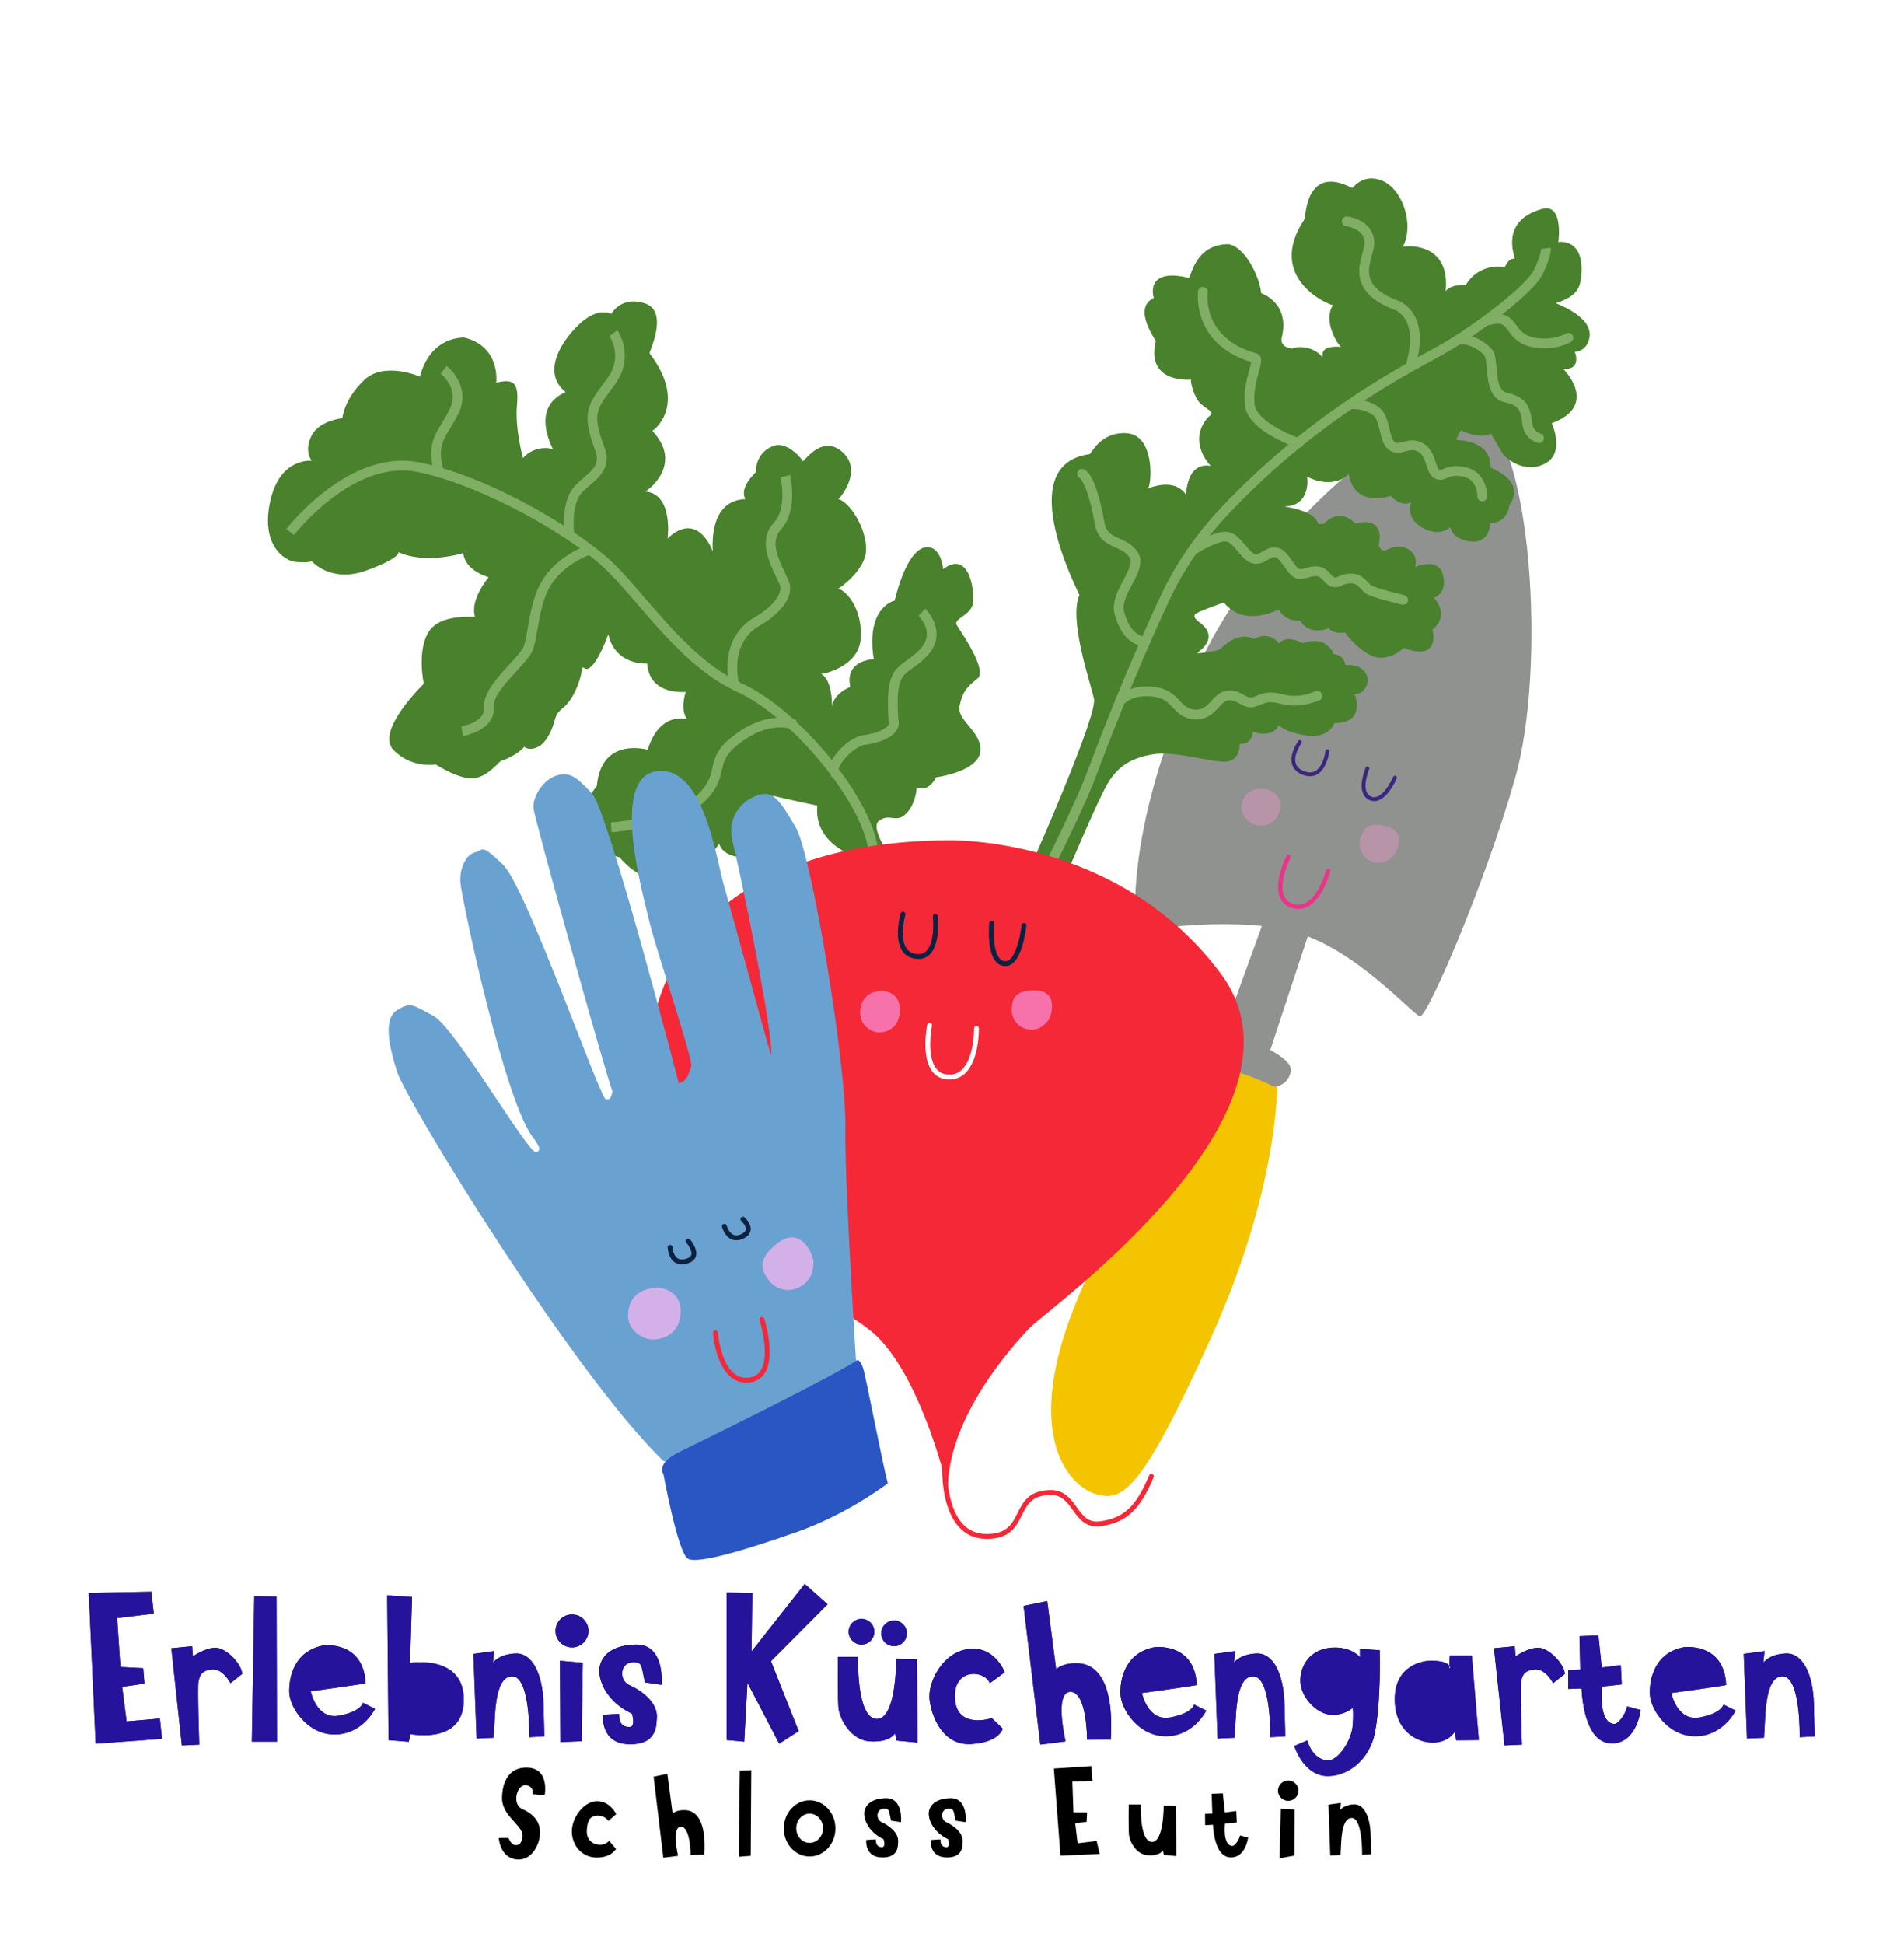 <svg xmlns="http://www.w3.org/2000/svg" xmlns:xlink="http://www.w3.org/1999/xlink" width="193" height="197" viewBox="0 0 193 197">
  <defs>
    <filter id="filter-1" width="113.7%" height="113.7%" x="-6.9%" y="-6.7%" filterUnits="objectBoundingBox">
      <feOffset dy="2" in="SourceAlpha" result="shadowOffsetOuter1"/>
      <feGaussianBlur in="shadowOffsetOuter1" result="shadowBlurOuter1" stdDeviation="2"/>
      <feColorMatrix in="shadowBlurOuter1" result="shadowMatrixOuter1" values="0 0 0 0 0   0 0 0 0 0   0 0 0 0 0  0 0 0 0.5 0"/>
      <feMerge>
        <feMergeNode in="shadowMatrixOuter1"/>
        <feMergeNode in="SourceGraphic"/>
      </feMerge>
    </filter>
    <polygon id="path-2" points=".092 .027 148.026 .027 148.026 153.953 .092 153.953"/>
  </defs>
  <g fill="none" fill-rule="evenodd" class="bungsberg-und-küchengarten-v2">
    <g class="bungsberg-und-küchengarten-v2__küchengarten-web-home-v3" transform="translate(-108 -11)">
      <g class="bungsberg-und-küchengarten-v2__küchengarten-web-home-v3__küchengarten" filter="url(#filter-1)" transform="translate(117 20)">
        <g class="bungsberg-und-küchengarten-v2__küchengarten-web-home-v3__küchengarten__group-3" transform="translate(11.092 .11)">
          <mask id="mask-3" fill="#fff">
            <use xlink:href="#path-2"/>
          </mask>
          <path fill="#FFF" d="M50.35,153.953 C48.967,153.953 47.694,153.666 46.571,153.105 C43.476,151.557 42.025,148.531 40.464,140.287 C40.423,140.164 40.381,140.027 40.34,139.904 C34.808,133.824 28.126,123.979 24.484,118.392 C21.142,113.271 14.556,102.768 13.556,99.646 C13.2,98.523 12.529,96.428 12.392,94.182 C12.05,88.568 15.282,86.049 16.678,85.227 C17.308,84.857 18.678,84.063 20.54,83.858 C20.02,81.365 19.677,79.503 19.636,78.873 C19.472,76.765 19.896,74.765 20.773,73.081 C18.897,72.67 16.651,71.725 14.693,69.644 C13.351,68.22 9.722,63.236 15.679,55.732 C15.693,55.184 15.72,54.609 15.802,54.02 C15.487,54.047 15.172,54.047 14.857,54.047 C12.639,54.047 10.845,53.472 9.462,52.774 C9.394,52.774 9.147,52.746 9.147,52.746 L8.887,52.719 L8.805,52.705 C6.162,52.322 3.725,50.775 2.109,48.433 C0.753,46.475 -0.616,43.093 0.507,38.095 C1.191,35.055 2.711,32.563 4.82,30.878 C4.93,30.605 5.039,30.331 5.176,30.07 C6.052,28.263 7.477,26.798 9.298,25.784 C9.928,24.689 10.804,23.498 12.023,22.347 C13.844,20.636 16.268,19.636 18.924,19.499 C19.581,18.828 20.307,18.253 21.115,17.774 C22.087,17.117 23.169,16.651 24.306,16.377 C25.031,16.199 25.784,16.117 26.538,16.117 C27.058,16.117 27.578,16.158 28.085,16.24 L28.14,16.254 L28.194,16.268 C29.18,16.446 30.837,16.911 32.508,18.075 C32.973,17.527 33.425,17.075 33.822,16.706 C35.767,14.871 37.725,14.063 39.341,13.762 C40.779,12.94 42.422,12.502 44.106,12.502 C45.243,12.502 46.393,12.694 47.529,13.091 C49.775,13.857 51.555,15.446 52.555,17.555 C53.417,19.376 53.637,21.444 53.226,23.73 C53.979,25.346 54.349,26.866 54.472,28.222 C55.033,27.907 55.636,27.647 56.266,27.441 C57.087,27.181 57.936,27.044 58.813,27.044 C59.703,27.044 60.593,27.181 61.455,27.455 C62.359,27.208 63.181,27.126 63.838,27.126 C66.166,27.126 68.357,28.03 70.151,29.728 C72.314,31.768 73.355,34.521 73.095,37.424 C73.355,37.396 73.615,37.383 73.875,37.383 C75.957,37.383 77.874,38.136 79.366,39.491 C79.421,39.505 79.476,39.532 79.517,39.546 C79.531,37.328 80.01,35.356 80.955,33.617 C82.146,31.412 84.049,29.742 86.418,28.797 C87.5,27.77 88.732,26.989 90.074,26.497 C89.978,26.004 89.924,25.47 89.924,24.908 C89.198,23.279 88.472,20.773 89.321,18.007 C89.499,17.432 89.732,16.884 90.02,16.377 C90.157,15.816 90.335,15.282 90.581,14.775 C91.704,12.365 93.826,10.708 96.469,10.119 C98.468,7.915 101.221,6.696 104.411,6.696 L104.986,6.696 L105.561,6.792 C105.698,6.819 105.835,6.847 105.972,6.874 C107.629,2.122 111.545,0.356 114.791,0.356 C115.242,0.356 115.708,0.383 116.16,0.452 C117.05,0.178 117.981,0.027 118.912,0.027 C120.158,0.027 121.404,0.274 122.61,0.767 C125.211,1.835 127.347,4.067 128.539,6.956 C129.922,5.327 131.866,4.081 134.276,3.41 C135.043,3.177 135.851,3.067 136.645,3.067 C139.041,3.067 141.287,4.135 142.807,5.984 C143.533,6.86 144.067,7.901 144.423,9.065 C144.56,9.202 144.697,9.339 144.82,9.489 C146.148,11.009 147.613,13.734 147.038,18.13 C147.011,18.322 146.984,18.513 146.956,18.705 C147.518,19.759 147.874,20.896 147.983,22.087 C148.12,23.361 147.928,24.689 147.422,26.031 C147.189,26.633 146.915,27.195 146.573,27.715 C146.641,28.14 146.669,28.551 146.682,28.961 C146.723,31.221 145.97,33.302 144.56,35 C144.286,37.437 143.136,39.587 141.287,41.08 C141.835,44.832 142.109,49.049 142.095,53.363 C142.068,59.689 141.397,65.481 140.192,69.685 C138.74,74.752 136.577,80.914 134.235,86.596 C132.318,91.238 131.113,93.772 130.072,95.332 C128.47,97.715 126.444,98.879 123.869,98.879 L123.5,98.879 L123.089,98.838 C120.651,98.564 119.214,97.263 117.557,95.757 C117.803,96.88 117.79,98.058 117.502,99.235 C117.228,100.344 116.763,101.371 116.133,102.275 C115.626,107.451 114.01,116.311 108.971,127.43 C105.507,135.07 103.165,139.521 101.111,142.3 C99.468,144.532 96.729,147.518 92.128,147.518 C90.759,147.518 89.65,147.23 88.924,147.011 C86.295,146.217 83.953,144.409 82.283,141.89 L82.283,144.834 L72.739,145.792 C68.754,148.476 65.248,149.996 62.921,150.804 C54.91,153.57 52.144,153.953 50.35,153.953" class="bungsberg-und-küchengarten-v2__küchengarten-web-home-v3__küchengarten__group-3__fill-1" mask="url(#mask-3)"/>
        </g>
        <path fill="#FFF" d="M101.577,75.683 C102.686,76.148 103.754,76.655 104.795,77.216 C105.041,74.82 105.575,71.698 106.629,67.96 L102.96,72.561 C102.453,73.656 101.96,74.806 101.577,75.683 M113.764,84.159 C114.517,84.98 115.243,85.857 115.914,86.747 L115.914,86.761 L116.845,84.186 C116.27,84.159 115.667,84.145 115.051,84.145 C114.64,84.145 114.202,84.145 113.764,84.159 M61.442,148.586 C60.908,148.586 60.469,148.504 60.113,148.312 C59.566,148.038 58.429,147.477 56.841,138.905 C56.663,138.521 56.581,138.056 56.663,137.563 C47.338,128.087 30.919,101.385 29.865,98.099 C29.249,96.182 27.811,91.676 30.536,90.088 C31.125,89.746 31.755,89.417 32.535,89.417 C33.357,89.417 34,89.759 35.055,90.321 L35.63,90.622 C36.698,91.183 38.177,93.087 40.272,96.127 C38.081,88.637 36.273,79.489 36.191,78.572 C36.013,76.34 37.136,74.354 38.793,73.93 L38.93,73.861 C39.135,73.766 39.478,73.601 39.943,73.601 C40.874,73.601 41.6,74.19 43.024,75.546 C43.846,76.326 44.955,78.462 46.557,82.228 C44.996,76.614 43.668,71.698 43.599,71.054 C43.408,69.11 44.941,66.837 46.886,66.193 C47.338,66.043 47.762,65.96 48.173,65.96 C49.008,65.96 49.679,66.248 50.35,66.741 C51.021,64.742 52.541,63.537 54.65,63.345 C54.842,62.948 55.376,61.948 56.553,61.25 C57.703,60.565 58.799,60.538 59.237,60.552 C58.881,60.511 57.594,60.319 56.581,59.196 C55.855,58.388 55.636,57.512 55.567,57.115 C55.307,57.142 54.842,57.169 54.321,56.978 C53.445,56.676 52.993,56.005 52.856,55.786 C52.856,56.854 52.541,57.361 52.24,57.621 C51.952,57.881 51.747,57.84 51.446,58.183 C51.062,58.607 51.103,58.963 50.829,59.566 C50.692,59.881 50.432,60.319 49.953,60.771 C49.351,61.524 49.049,61.811 48.899,61.921 C48.693,62.085 48.693,62.085 48.57,62.51 C48.447,62.962 48.241,63.633 47.694,64.523 C46.982,65.673 45.9,66.33 44.736,66.33 C44.64,66.33 44.558,66.33 44.476,66.316 C43.86,66.782 43.106,67.179 42.504,67.398 C41.984,67.919 40.902,69 39.409,69.288 C39.204,69.329 38.998,69.343 38.779,69.343 C37.328,69.343 35.63,68.466 34.781,67.96 L34.507,67.96 C33.439,67.96 31.399,67.7 29.755,65.96 C27.414,63.482 30.618,59.538 32.343,57.745 C32.179,56.457 32.056,53.993 33.179,52.212 C33.288,52.048 33.398,51.897 33.521,51.747 C33.781,51.446 34.343,50.843 35.26,50.473 C36.273,50.063 37.177,50.145 37.574,50.2 C37.547,50.008 37.533,49.775 37.574,49.515 C37.67,48.816 38.04,48.337 38.232,48.118 C38.108,48.104 37.629,48.009 37.287,47.557 C37.054,47.255 37.013,46.941 36.999,46.804 C36.191,46.927 35.068,47.009 33.781,46.804 C33.042,46.694 32.412,46.502 31.878,46.311 C31.536,46.721 30.878,47.379 29.851,47.872 C28.92,48.31 28.085,48.433 27.565,48.474 C27.113,48.584 26.565,48.666 25.935,48.666 C24.128,48.666 22.84,47.968 22.128,47.42 C22.005,47.42 21.868,47.433 21.731,47.433 C21.444,47.433 21.115,47.42 20.759,47.392 L20.663,47.379 C19.554,47.214 18.445,46.489 17.705,45.421 C16.98,44.366 16.254,42.449 16.939,39.396 C17.582,36.561 19.129,35.068 20.732,34.493 C20.732,33.918 20.869,33.261 21.211,32.549 C21.937,31.043 23.443,30.385 24.484,30.098 C24.785,29.167 25.456,27.784 26.894,26.414 C27.838,25.524 29.126,25.059 30.618,25.059 C31.275,25.059 32.001,25.155 32.645,25.319 C33.234,24.059 34.096,23.101 35.164,22.484 C35.452,22.279 35.959,21.964 36.657,21.8 C37.355,21.635 37.958,21.69 38.3,21.745 C38.766,21.827 40.176,22.156 41.34,23.415 C42.12,24.251 42.518,25.25 42.696,26.168 C43.449,26.264 43.914,26.62 44.188,26.921 C44.969,27.784 44.969,29.03 44.873,30.139 C44.845,30.44 44.832,30.755 44.845,31.07 C44.887,30.728 44.969,30.399 45.078,30.07 C45.311,29.427 45.681,28.865 46.174,28.386 C45.9,27.838 45.735,27.236 45.722,26.606 C45.626,23.963 47.776,21.649 48.693,20.773 C50.117,19.431 51.391,19.157 52.199,19.157 L52.404,19.157 C53.02,18.582 53.965,18.048 55.211,18.048 C55.745,18.048 56.307,18.144 56.868,18.335 C57.717,18.623 58.347,19.184 58.717,19.965 C59.442,21.498 58.881,23.429 58.484,24.538 C60.853,28.057 60.209,30.659 59.579,31.933 C59.579,31.946 59.388,32.316 59.073,32.741 C60.305,34.685 59.908,36.397 59.511,37.328 C59.374,37.656 59.155,38.04 58.895,38.396 C59.004,38.505 59.1,38.629 59.196,38.766 C59.703,39.45 59.963,40.286 60.1,41.066 C60.319,41.025 60.524,41.011 60.743,41.011 C61.277,41.011 61.757,41.135 62.181,41.34 C62.428,40.614 62.784,39.998 63.249,39.491 C63.619,39.081 64.18,38.629 64.988,38.341 C65.125,37.711 65.468,36.999 66.18,36.191 C66.385,34.548 67.467,33.22 69.055,32.713 C69.329,32.617 69.63,32.576 69.932,32.576 C70.904,32.576 71.794,33.056 72.478,33.617 C73.095,33.124 73.93,32.658 74.957,32.658 C75.874,32.658 76.737,33.028 77.504,33.754 C78.572,34.767 78.983,36.15 78.654,37.643 C78.545,38.136 78.325,38.697 78.052,39.218 C79.339,40.559 80.338,42.833 80.297,44.736 C80.256,46.187 79.339,47.625 78.325,48.652 C78.613,49.036 78.873,49.474 79.092,49.967 C79.161,49.871 79.229,49.789 79.284,49.72 C79.64,49.296 80.051,48.981 80.448,48.762 C81.42,45.27 82.735,43.38 84.46,42.983 L84.529,42.969 L84.597,42.956 C84.734,42.942 84.871,42.928 85.008,42.928 C86.226,42.928 87.089,43.654 87.596,44.626 C87.705,44.613 87.815,44.613 87.911,44.613 C88.691,44.613 89.403,44.941 89.951,45.571 C91.129,46.899 91.266,49.268 91.142,50.2 C91.005,51.254 90.362,51.939 89.814,52.363 C91.17,54.499 92.868,57.43 91.033,58.867 C90.17,59.552 89.978,59.73 89.746,60.73 C89.828,60.921 90.143,61.305 90.362,61.579 C91.074,62.441 92.046,63.633 91.854,65.29 C91.567,67.823 88.39,68.768 86.788,69.069 C86.254,69.781 85.651,70.11 85.145,70.246 C84.885,71.15 84.364,72.122 83.529,72.766 C84.665,72.698 85.816,72.643 86.966,72.643 L87.267,72.643 C88.171,72.643 91.252,72.725 95.209,73.629 C98.181,66.782 100.317,61.195 100.399,59.99 C100.331,59.703 100.207,59.278 100.07,58.785 C99.084,55.293 98.194,51.719 98.811,49.351 C96.045,43.421 95.401,39.026 96.88,36.301 C97.414,35.315 98.482,34.096 100.604,33.631 C101.207,32.836 102.521,31.385 104.904,31.385 C105.027,31.385 105.164,31.385 105.288,31.399 C106.547,31.481 107.602,32.165 108.273,33.316 C108.834,34.288 109.067,35.507 109.094,36.602 L109.176,36.602 C109.56,36.602 109.916,36.643 110.258,36.725 C110.573,36.027 110.97,35.561 111.408,35.246 C111.258,34.849 111.148,34.425 111.093,33.959 C110.984,32.932 111.217,31.933 111.778,31.029 C111.258,30.577 110.779,29.728 110.505,28.865 C109.491,28.742 108.218,28.359 107.355,27.277 C106.629,26.36 106.369,25.182 106.602,23.772 C106.082,22.868 105.205,21.211 105.685,19.65 C105.822,19.198 106.054,18.815 106.369,18.486 C106.369,18.034 106.452,17.555 106.657,17.144 C106.958,16.5 107.766,15.419 109.82,15.419 C110.066,15.419 110.327,15.432 110.601,15.473 C111.176,14.214 112.49,12.242 115.516,12.242 L115.64,12.242 L115.763,12.255 C118.05,12.639 119.638,15.583 120.158,17.678 C121.418,18.431 122.842,20.02 122.514,22.69 C122.61,22.69 122.705,22.676 122.801,22.676 C123.445,22.676 124.047,22.799 124.609,23.046 C124.321,22.224 124.212,21.444 124.307,20.704 C123.212,20.088 121.925,19.061 121.158,17.637 C120.364,16.158 119.871,13.748 121.843,10.612 C122.336,6.518 124.581,5.902 125.896,5.902 C126.498,5.902 127.142,6.025 127.813,6.285 C128.32,5.929 129.059,5.573 130.018,5.573 C130.552,5.573 131.099,5.683 131.647,5.902 C132.948,6.436 134.057,7.682 134.66,9.311 C135.071,10.393 135.221,11.53 135.111,12.584 C135.988,12.762 137.001,13.173 137.809,14.077 C138.357,14.679 138.713,15.419 138.905,16.268 C139.89,15.145 141.233,14.529 142.78,14.501 C142.807,14.474 142.834,14.446 142.862,14.419 C142.465,11.612 143.903,9.558 146.901,8.723 C147.175,8.64 147.463,8.599 147.75,8.599 C148.503,8.599 149.188,8.928 149.667,9.517 C150.297,10.284 150.475,11.365 150.503,12.255 C150.996,12.447 151.434,12.748 151.79,13.159 C152.639,14.131 152.94,15.583 152.694,17.486 C152.57,18.445 152.214,19.143 151.721,19.677 C153.118,20.718 153.543,21.813 153.611,22.676 C153.68,23.169 153.543,23.703 153.378,24.141 C153.132,24.785 152.735,25.291 152.228,25.634 C152.214,25.798 152.201,25.949 152.173,26.045 C152.091,26.373 151.941,26.702 151.694,27.003 C152.023,27.647 152.269,28.386 152.283,29.126 C152.297,30.016 151.995,31.536 150.078,32.686 C150.53,34.781 149.845,36.534 148.189,37.355 C147.545,37.67 146.86,37.834 146.176,37.848 C148.23,46.626 148.23,60.469 145.998,68.261 C144.601,73.136 142.506,79.079 140.233,84.597 C136.577,93.484 135.919,93.484 134.934,93.484 L134.851,93.484 L134.769,93.47 C134.098,93.402 133.646,92.991 132.304,91.772 C130.62,90.239 127.676,87.568 124.431,85.925 L121.514,94.757 C122.5,95.442 123.609,96.538 123.253,97.975 C123.034,98.865 122.555,99.577 121.884,100.029 C121.665,104.124 120.501,113.202 115.051,125.239 C108.478,139.754 106.178,142.109 103.206,142.109 C102.576,142.109 102.001,141.958 101.577,141.835 C99.81,141.301 98.181,139.74 97.195,137.658 C96.004,135.125 95.237,130.757 97.496,123.719 C97.003,124.129 96.565,124.499 96.442,124.609 C94.579,126.553 87.897,133.372 87.883,139.959 L85.912,140.151 C85.692,138.905 82.954,129.894 79.188,125.855 L79.188,125.951 C79.558,126.348 79.75,126.854 79.845,127.115 C79.996,127.498 80.243,128.689 81.037,132.551 C81.557,135.125 82.16,138.028 82.406,138.959 L82.721,140.137 L81.721,140.644 C81.694,140.671 81.653,140.685 81.612,140.726 C77.764,143.464 74.354,144.943 72.177,145.71 C64.81,148.284 62.523,148.586 61.442,148.586" class="bungsberg-und-küchengarten-v2__küchengarten-web-home-v3__küchengarten__fill-4"/>
        <path fill="#FFF" d="M91.021,145.7 C90.984,145.7 90.947,145.699 90.909,145.699 C89.617,145.676 88.534,145.199 87.685,144.283 C85.529,141.956 85.763,137.515 85.774,137.327 C85.806,136.782 86.274,136.365 86.818,136.398 C87.363,136.43 87.779,136.897 87.747,137.441 C87.688,138.491 87.823,141.526 89.137,142.942 C89.612,143.454 90.202,143.709 90.941,143.722 C90.972,143.723 91.002,143.723 91.032,143.723 C92.626,143.723 92.948,143.074 93.477,142.013 C94.071,140.819 94.887,139.183 97.773,139.272 L97.834,139.276 C99.394,139.42 100.183,140.524 100.759,141.331 C101.418,142.253 101.692,142.543 102.414,142.444 C104.524,142.154 105.59,141.131 106.799,138.236 C107.01,137.732 107.589,137.494 108.092,137.705 C108.596,137.915 108.834,138.494 108.623,138.998 C107.368,142.003 105.937,143.955 102.684,144.403 C100.716,144.674 99.811,143.405 99.15,142.48 C98.622,141.741 98.291,141.315 97.679,141.247 C96.083,141.205 95.787,141.808 95.247,142.894 C94.656,144.08 93.85,145.699 91.021,145.7" class="bungsberg-und-küchengarten-v2__küchengarten-web-home-v3__küchengarten__fill-6"/>
        <polygon fill="#26139B" points="0 150.434 6.34 150.311 6.586 152.529 2.876 152.981 3.204 157.938 5.518 158.061 5.642 159.622 3.382 159.951 3.834 163.457 7.203 163.169 7.422 165.223 .698 165.716" class="bungsberg-und-küchengarten-v2__küchengarten-web-home-v3__küchengarten__fill-8"/>
        <path fill="#26139B" d="M8.367,156.035 L10.475,155.829 L10.558,156.856 C10.558,156.856 11.913,155.912 12.954,155.994 C13.981,156.076 15.473,157.596 15.556,158.637 L14.364,159.581 C14.364,159.581 13.584,158.061 12.475,158.185 C11.365,158.308 11.242,158.842 11.119,159.417 C10.996,159.992 11.201,165.812 11.201,165.812 L9.435,165.894 L8.367,156.035 Z" class="bungsberg-und-küchengarten-v2__küchengarten-web-home-v3__küchengarten__fill-10"/>
        <path fill="#26139B" d="M142.437,156.035 L144.546,155.829 L144.628,156.856 C144.628,156.856 145.984,155.912 147.025,155.994 C148.052,156.076 149.544,157.596 149.626,158.637 L148.435,159.581 C148.435,159.581 147.655,158.061 146.545,158.185 C145.436,158.308 145.313,158.842 145.19,159.417 C145.067,159.992 145.272,165.812 145.272,165.812 L143.506,165.894 L142.437,156.035 Z" class="bungsberg-und-küchengarten-v2__küchengarten-web-home-v3__küchengarten__fill-12"/>
        <polygon fill="#26139B" points="16.774 150.763 19.034 150.804 19.075 165.511 16.528 165.511" class="bungsberg-und-küchengarten-v2__küchengarten-web-home-v3__küchengarten__fill-14"/>
        <path fill="#26139B" d="M23.813,155.747 C23.813,155.747 27.852,155.254 28.057,159.581 C28.181,159.622 22.498,160.403 22.498,160.403 C22.498,160.403 23.073,163.292 25.346,162.881 C27.619,162.471 27.784,161.567 27.784,161.567 L29.016,162.183 C29.016,162.183 27.784,164.744 24.977,164.785 C22.169,164.826 20.362,162.06 20.321,160.499 C20.28,158.924 20.855,156.281 23.813,155.747" class="bungsberg-und-küchengarten-v2__küchengarten-web-home-v3__küchengarten__fill-16"/>
        <path fill="#26139B" d="M108.067,155.925 C108.067,155.925 112.107,155.432 112.312,159.759 C112.435,159.8 106.753,160.581 106.753,160.581 C106.753,160.581 107.328,163.47 109.601,163.059 C111.874,162.649 112.038,161.745 112.038,161.745 L113.271,162.361 C113.271,162.361 112.038,164.922 109.231,164.963 C106.424,165.004 104.617,162.238 104.576,160.677 C104.521,159.088 105.096,156.459 108.067,155.925" class="bungsberg-und-küchengarten-v2__küchengarten-web-home-v3__küchengarten__fill-18"/>
        <path fill="#26139B" d="M161.731,155.925 C161.731,155.925 165.771,155.432 165.976,159.759 C166.099,159.8 160.417,160.581 160.417,160.581 C160.417,160.581 160.992,163.47 163.265,163.059 C165.538,162.649 165.702,161.745 165.702,161.745 L166.935,162.361 C166.935,162.361 165.702,164.922 162.895,164.963 C160.088,165.004 158.281,162.238 158.239,160.677 C158.185,159.088 158.76,156.459 161.731,155.925" class="bungsberg-und-küchengarten-v2__küchengarten-web-home-v3__küchengarten__fill-20"/>
        <path fill="#26139B" d="M30.248,150.681 L32.768,150.845 L32.563,157.527 C32.563,157.527 38.3,156.583 37.999,161.608 C37.752,165.812 32.604,164.744 32.604,164.744 L32.439,165.524 L30.385,165.36 L30.248,150.681 Z" class="bungsberg-und-küchengarten-v2__küchengarten-web-home-v3__küchengarten__fill-22"/>
        <path fill="#26139B" d="M38.985,156.61 L41.094,156.322 L40.97,157.514 C40.97,157.514 41.504,156.651 43.243,156.569 C44.969,156.487 46.009,158.678 46.092,161.635 C46.174,164.607 46.174,164.977 46.174,164.977 L44.654,165.059 C44.654,165.059 44.777,158.828 42.887,158.883 C40.998,158.938 41.203,163.457 41.039,165.113 C40.998,165.113 39.313,165.196 39.313,165.196 L38.985,156.61 Z" class="bungsberg-und-küchengarten-v2__küchengarten-web-home-v3__küchengarten__fill-24"/>
        <path fill="#26139B" d="M114.092,156.61 L116.201,156.322 L116.078,157.514 C116.078,157.514 116.612,156.651 118.351,156.569 C120.076,156.487 121.117,158.678 121.199,161.635 C121.281,164.593 121.281,164.977 121.281,164.977 L119.761,165.059 C119.761,165.059 119.885,158.828 117.995,158.883 C116.105,158.924 116.311,163.457 116.146,165.113 C116.105,165.113 114.421,165.196 114.421,165.196 L114.092,156.61 Z" class="bungsberg-und-küchengarten-v2__küchengarten-web-home-v3__küchengarten__fill-26"/>
        <path fill="#26139B" d="M167.756,156.61 L169.865,156.322 L169.742,157.514 C169.742,157.514 170.276,156.651 172.015,156.569 C173.74,156.487 174.781,158.678 174.863,161.635 C174.945,164.593 174.945,164.977 174.945,164.977 L173.425,165.059 C173.425,165.059 173.549,158.828 171.659,158.883 C169.769,158.924 169.975,163.457 169.81,165.113 C169.769,165.113 168.085,165.196 168.085,165.196 L167.756,156.61 Z" class="bungsberg-und-küchengarten-v2__küchengarten-web-home-v3__küchengarten__fill-28"/>
        <path fill="#26139B" d="M48.981,152.611 C49.904,152.611 50.651,153.359 50.651,154.282 C50.651,155.205 49.904,155.953 48.981,155.953 C48.058,155.953 47.31,155.205 47.31,154.282 C47.31,153.359 48.058,152.611 48.981,152.611" class="bungsberg-und-küchengarten-v2__küchengarten-web-home-v3__küchengarten__fill-30"/>
        <polygon fill="#26139B" points="47.762 157.308 50.076 157.514 49.953 165.47 47.803 165.552" class="bungsberg-und-küchengarten-v2__küchengarten-web-home-v3__küchengarten__fill-32"/>
        <path fill="#26139B" d="M56.375,159.499 L58.059,159.746 C58.059,159.746 58.47,155.583 55.417,155.665 C52.363,155.747 51.829,157.391 51.747,158.144 C51.665,158.883 52.117,161.279 55.047,162.676 C55.088,162.717 55.458,164.032 54.8,164.032 C54.143,164.032 53.732,163.662 53.774,162.717 C53.774,162.676 52.13,162.799 52.13,162.799 C52.13,162.799 51.802,165.689 54.732,165.771 C57.662,165.853 57.512,163.799 57.58,163.169 C57.745,161.526 55.937,160.28 54.814,159.787 C53.705,159.294 53.869,157.555 55.02,157.473 C56.17,157.391 55.964,157.76 56.375,159.499" class="bungsberg-und-küchengarten-v2__küchengarten-web-home-v3__küchengarten__fill-34"/>
        <polygon fill="#26139B" points="64.66 150.393 67.261 150.434 67.179 156.364 72.574 149.517 74.889 151.584 69.151 157.349 71.958 164.443 69.986 165.716 66.768 159.54 66.44 165.51 64.66 165.346" class="bungsberg-und-küchengarten-v2__küchengarten-web-home-v3__küchengarten__fill-36"/>
        <path fill="#26139B" d="M78.326,153.063 C79.044,153.063 79.626,153.646 79.626,154.364 C79.626,155.083 79.044,155.665 78.326,155.665 C77.607,155.665 77.025,155.083 77.025,154.364 C77.025,153.646 77.607,153.063 78.326,153.063" class="bungsberg-und-küchengarten-v2__küchengarten-web-home-v3__küchengarten__fill-38"/>
        <path fill="#26139B" d="M81.626,153.228 C82.344,153.228 82.926,153.81 82.926,154.529 C82.926,155.247 82.344,155.829 81.626,155.829 C80.907,155.829 80.325,155.247 80.325,154.529 C80.325,153.81 80.907,153.228 81.626,153.228" class="bungsberg-und-küchengarten-v2__küchengarten-web-home-v3__küchengarten__fill-40"/>
        <path fill="#26139B" d="M77.983,156.897 C77.983,156.897 77.778,163.073 79.832,163.21 C81.886,163.333 81.845,157.117 81.845,157.117 L83.953,157.158 L83.995,165.606 L81.886,165.401 L81.721,164.662 C81.721,164.662 81.27,165.606 79.202,165.483 C77.148,165.36 76.066,163.087 75.984,162.019 C75.902,160.951 75.943,156.911 75.943,156.911 L77.983,156.911 L77.983,156.897 Z" class="bungsberg-und-küchengarten-v2__küchengarten-web-home-v3__küchengarten__fill-42"/>
        <path fill="#26139B" d="M91.334,159.581 L92.854,158.472 C92.854,158.472 91.827,155.747 89.143,156.117 C86.459,156.487 85.022,159.581 85.227,161.266 C85.432,162.95 86.541,165.921 89.431,165.757 C92.32,165.593 92.649,164.196 92.649,164.196 L91.54,163.128 C91.54,163.128 87.87,164.36 87.788,160.978 C87.719,158.048 90.8,158.226 91.334,159.581" class="bungsberg-und-küchengarten-v2__küchengarten-web-home-v3__küchengarten__fill-44"/>
        <path fill="#26139B" d="M94.757,151.749 L97.154,151.256 L98.058,158.185 C98.058,158.185 98.592,157.486 100.331,157.568 C102.056,157.651 103.959,159.253 103.59,165.319 C103.672,165.237 101.193,165.319 101.193,165.319 C101.193,165.319 101.193,160.458 99.509,160.458 C97.825,160.458 99.016,165.483 99.016,165.483 L96.455,165.812 L94.757,151.749 Z" class="bungsberg-und-küchengarten-v2__küchengarten-web-home-v3__küchengarten__fill-46"/>
        <path fill="#26139B" d="M128.854,156.952 L128.854,156.103 L130.853,156.24 C130.853,156.24 131.017,161.594 130.333,164.771 C129.812,167.195 127.84,168.934 125.704,169.002 C123.144,169.085 122.199,165.949 122.199,165.949 L123.513,165.387 C123.513,165.387 123.979,167.277 125.54,167.414 C126.594,167.51 128.032,165.415 128.128,163.772 C128.224,162.128 128.101,162.101 128.101,162.101 C128.101,162.101 127.279,162.882 125.869,162.786 C124.458,162.69 122.719,160.951 122.815,159.143 C122.911,157.336 124.225,155.925 126.416,155.966 C128.169,156.007 128.854,156.952 128.854,156.952" class="bungsberg-und-küchengarten-v2__küchengarten-web-home-v3__küchengarten__fill-48"/>
        <path fill="#26139B" d="M137.905,158.007 L137.96,156.774 L140.192,156.774 L140.904,165.346 L138.603,165.374 L138.48,164.484 C138.48,164.484 137.836,165.634 136.18,165.606 C134.536,165.579 132.318,164.347 132.386,161.074 C132.441,157.801 135.18,157.336 135.865,157.308 C136.536,157.281 137.96,157.336 138.015,158.103" class="bungsberg-und-küchengarten-v2__küchengarten-web-home-v3__küchengarten__fill-50"/>
        <path fill="#26139B" d="M151.105,154.816 L153.022,154.734 L153.365,157.993 L155.295,157.746 L155.391,159.705 L153.392,159.924 C153.392,159.924 152.968,163.676 154.665,163.717 C155.035,163.676 155.734,162.84 155.939,161.937 C155.994,161.95 157.308,162.306 157.308,162.306 C157.308,162.306 156.925,165.675 154.405,165.689 C151.886,165.702 151.406,161.8 151.311,160.115 C151.297,160.129 149.969,160.17 149.969,160.17 L149.955,158.253 L151.187,158.198 L151.105,154.816 Z" class="bungsberg-und-küchengarten-v2__küchengarten-web-home-v3__küchengarten__fill-52"/>
        <path fill="#000" d="M125.663,171.892 L126.923,171.714 L126.854,172.439 C126.854,172.439 127.183,171.919 128.224,171.864 C129.265,171.809 129.881,173.124 129.935,174.918 C129.99,176.712 129.99,176.931 129.99,176.931 L129.073,176.985 C129.073,176.985 129.141,173.234 128.005,173.261 C126.868,173.288 126.991,176.013 126.882,177.013 C126.854,177.013 125.841,177.068 125.841,177.068 L125.663,171.892 Z" class="bungsberg-und-küchengarten-v2__küchengarten-web-home-v3__küchengarten__fill-54"/>
        <path fill="#000" d="M81.338,173.521 L82.338,173.672 C82.338,173.672 82.584,171.193 80.763,171.248 C78.942,171.303 78.627,172.275 78.586,172.713 C78.531,173.151 78.805,174.575 80.544,175.411 C80.571,175.438 80.79,176.219 80.393,176.219 C79.996,176.219 79.75,176 79.777,175.438 C79.777,175.411 78.791,175.493 78.791,175.493 C78.791,175.493 78.599,177.205 80.338,177.259 C82.077,177.314 81.995,176.082 82.023,175.712 C82.119,174.726 81.037,174 80.379,173.699 C79.722,173.398 79.818,172.371 80.503,172.33 C81.187,172.289 81.092,172.494 81.338,173.521" class="bungsberg-und-küchengarten-v2__küchengarten-web-home-v3__küchengarten__fill-56"/>
        <path fill="#000" d="M87.897,173.521 L88.897,173.672 C88.897,173.672 89.143,171.193 87.322,171.248 C85.501,171.303 85.186,172.275 85.145,172.713 C85.09,173.151 85.364,174.575 87.103,175.411 C87.13,175.438 87.349,176.219 86.952,176.219 C86.555,176.219 86.309,176 86.336,175.438 C86.336,175.411 85.35,175.493 85.35,175.493 C85.35,175.493 85.159,177.205 86.898,177.259 C88.636,177.314 88.554,176.082 88.582,175.712 C88.678,174.726 87.596,174 86.939,173.699 C86.281,173.412 86.377,172.371 87.062,172.33 C87.746,172.289 87.651,172.494 87.897,173.521" class="bungsberg-und-küchengarten-v2__küchengarten-web-home-v3__küchengarten__fill-58"/>
        <path fill="#000" d="M106.63,171.878 C106.63,171.878 106.506,175.602 107.739,175.671 C108.971,175.739 108.957,172.001 108.957,172.001 L110.217,172.029 L110.244,177.109 L108.985,176.986 L108.889,176.534 C108.889,176.534 108.615,177.109 107.383,177.027 C106.136,176.958 105.493,175.589 105.452,174.945 C105.411,174.302 105.425,171.878 105.425,171.878 L106.63,171.878 Z" class="bungsberg-und-küchengarten-v2__küchengarten-web-home-v3__küchengarten__fill-60"/>
        <path fill="#000" d="M57.252,169.057 L58.648,168.769 L59.182,172.809 C59.182,172.809 59.497,172.398 60.511,172.453 C61.524,172.508 62.633,173.439 62.414,176.985 C62.469,176.931 61.017,176.985 61.017,176.985 C61.017,176.985 61.017,174.137 60.031,174.137 C59.045,174.137 59.744,177.081 59.744,177.081 L58.251,177.273 L57.252,169.057 Z" class="bungsberg-und-küchengarten-v2__küchengarten-web-home-v3__küchengarten__fill-62"/>
        <path fill="#000" d="M113.791,170.81 L114.928,170.769 L115.133,172.7 L116.283,172.549 L116.338,173.713 L115.147,173.836 C115.147,173.836 114.9,176.068 115.9,176.095 C116.119,176.068 116.53,175.575 116.653,175.041 C116.694,175.055 117.475,175.26 117.475,175.26 C117.475,175.26 117.242,177.259 115.749,177.273 C114.257,177.287 113.969,174.959 113.914,173.959 C113.901,173.973 113.12,174 113.12,174 L113.106,172.864 L113.846,172.823 L113.791,170.81 Z" class="bungsberg-und-küchengarten-v2__küchengarten-web-home-v3__küchengarten__fill-64"/>
        <path fill="#000" d="M44.982,170.824 C45.051,170.837 46.201,170.906 46.201,170.906 C46.201,170.906 46.749,168.14 44.366,168.14 C41.997,168.14 41.901,170.645 41.888,171.166 C41.874,171.672 42.011,172.385 42.819,173.288 C43.627,174.192 44.038,174.603 43.969,175.178 C43.887,175.753 43.668,176.013 43.243,176 C42.805,175.986 42.545,175.26 42.545,175.26 L41.559,175.274 C41.559,175.274 41.669,177.3 43.394,177.451 C45.119,177.602 45.694,175.548 45.708,175.123 C45.722,174.699 46.023,173.261 43.928,172.33 C42.819,171.837 43.421,169.687 44.421,169.947 C45.147,170.125 44.982,170.824 44.982,170.824" class="bungsberg-und-küchengarten-v2__küchengarten-web-home-v3__küchengarten__fill-66"/>
        <path fill="#000" d="M52.678,173.549 L53.459,172.85 C53.459,172.85 52.829,171.508 51.487,171.536 C50.145,171.577 48.94,173.247 48.967,174.644 C48.995,176.041 49.994,177.246 51.473,177.259 C52.952,177.273 53.445,176.383 53.445,176.383 L52.747,175.561 C52.747,175.561 52.363,176.013 51.72,175.959 C51.076,175.904 50.405,175.479 50.487,174.439 C50.569,173.398 50.871,173.014 51.61,173.001 C52.336,173.001 52.678,173.549 52.678,173.549" class="bungsberg-und-küchengarten-v2__küchengarten-web-home-v3__küchengarten__fill-68"/>
        <polygon fill="#000" points="65.988 168.455 67.152 168.4 67.097 177.081 65.878 177.177" class="bungsberg-und-küchengarten-v2__küchengarten-web-home-v3__küchengarten__fill-70"/>
        <path fill="#000" d="M73.067,175.767 C72.314,175.767 71.712,175.109 71.712,174.288 C71.712,173.466 72.314,172.809 73.067,172.809 C73.82,172.809 74.423,173.466 74.423,174.288 C74.423,175.109 73.82,175.767 73.067,175.767 M73.067,171.453 C71.63,171.453 70.452,172.727 70.452,174.302 C70.452,175.876 71.616,177.15 73.067,177.15 C74.505,177.15 75.683,175.876 75.683,174.302 C75.683,172.727 74.505,171.453 73.067,171.453" class="bungsberg-und-küchengarten-v2__küchengarten-web-home-v3__küchengarten__fill-72"/>
        <polygon fill="#000" points="101.741 169.495 101.618 167.989 97.825 168.236 98.496 177.068 102.467 176.89 102.165 175.575 100.235 175.808 99.988 173.768 101.138 173.644 101.193 172.686 99.81 172.686 99.701 169.55" class="bungsberg-und-küchengarten-v2__küchengarten-web-home-v3__küchengarten__fill-74"/>
        <polygon fill="#000" points="120.829 172.316 122.24 172.385 122.199 177.054 120.706 177.342" class="bungsberg-und-küchengarten-v2__küchengarten-web-home-v3__küchengarten__fill-76"/>
        <path fill="#000" d="M121.583,169.454 C122.157,169.454 122.623,169.914 122.623,170.481 C122.623,171.048 122.157,171.508 121.583,171.508 C121.008,171.508 120.542,171.048 120.542,170.481 C120.542,169.914 121.008,169.454 121.583,169.454" class="bungsberg-und-küchengarten-v2__küchengarten-web-home-v3__küchengarten__fill-78"/>
        <path fill="#8F928E" d="M106.191,83.406 C106.191,83.406 115.27,81.79 121.747,83.324 C128.224,84.857 134.221,91.909 134.947,91.992 C135.673,92.074 141.451,78.818 144.587,67.85 C147.723,56.882 146.367,33.261 140.698,30.495 C136.727,28.633 119.556,40.696 112.093,57.306 C104.63,73.916 106.191,83.406 106.191,83.406" class="bungsberg-und-küchengarten-v2__küchengarten-web-home-v3__küchengarten__fill-80"/>
        <path fill="#3C2681" d="M123.79,67.671 C123.56,67.671 123.317,67.622 123.061,67.524 C122.482,67.304 122.116,66.947 121.974,66.466 C121.66,65.403 122.578,64.133 122.617,64.08 C122.681,63.993 122.802,63.974 122.888,64.038 C122.974,64.101 122.993,64.222 122.93,64.308 C122.922,64.32 122.086,65.479 122.346,66.357 C122.452,66.716 122.739,66.987 123.199,67.163 C123.653,67.336 124.032,67.324 124.357,67.126 C125.179,66.626 125.36,65.118 125.361,65.103 C125.373,64.997 125.469,64.92 125.576,64.933 C125.682,64.945 125.758,65.041 125.746,65.147 C125.738,65.217 125.541,66.859 124.559,67.457 C124.324,67.6 124.067,67.671 123.79,67.671" class="bungsberg-und-küchengarten-v2__küchengarten-web-home-v3__küchengarten__fill-82"/>
        <path fill="#3C2681" d="M130.305,70.192 C130.156,70.192 130.004,70.163 129.847,70.098 C129.529,69.966 129.299,69.735 129.166,69.41 C128.758,68.418 129.399,66.868 129.427,66.802 C129.469,66.703 129.583,66.656 129.682,66.698 C129.782,66.74 129.828,66.854 129.787,66.953 C129.781,66.968 129.18,68.42 129.527,69.262 C129.621,69.49 129.775,69.646 129.996,69.738 C130.097,69.779 130.197,69.798 130.296,69.798 C131.321,69.798 132.211,67.756 132.22,67.733 C132.262,67.634 132.376,67.587 132.476,67.629 C132.575,67.671 132.622,67.785 132.58,67.885 C132.536,67.989 131.593,70.192 130.305,70.192" class="bungsberg-und-küchengarten-v2__küchengarten-web-home-v3__küchengarten__fill-84"/>
        <path fill="#E7368A" d="M122.617,81.125 C122.396,81.125 122.169,81.088 121.94,81.014 C121.366,80.829 120.966,80.471 120.748,79.948 C120.092,78.375 121.359,75.841 121.413,75.734 C121.468,75.625 121.601,75.581 121.71,75.636 C121.818,75.691 121.862,75.824 121.807,75.933 C121.795,75.958 120.577,78.393 121.156,79.779 C121.324,80.182 121.624,80.449 122.075,80.594 C122.547,80.745 122.981,80.706 123.401,80.473 C124.767,79.716 125.415,77.215 125.422,77.189 C125.452,77.071 125.571,76.999 125.69,77.03 C125.808,77.06 125.88,77.18 125.85,77.298 C125.822,77.408 125.146,80.011 123.615,80.859 C123.295,81.036 122.962,81.125 122.617,81.125" class="bungsberg-und-küchengarten-v2__küchengarten-web-home-v3__küchengarten__fill-86"/>
        <path fill="#B794A7" d="M128.963,73.766 C129.182,73.218 129.511,72.136 131.647,72.793 C133.783,73.451 132.482,75.573 132.072,75.915 C131.661,76.258 130.826,76.764 129.799,76.203 C128.772,75.642 128.662,74.491 128.963,73.766" class="bungsberg-und-küchengarten-v2__küchengarten-web-home-v3__küchengarten__fill-88"/>
        <path fill="#B794A7" d="M119.446,69.014 C119.446,69.014 121.281,69.521 120.706,71.26 C120.131,72.999 118.543,72.684 118.146,72.574 C117.749,72.465 116.393,71.602 116.968,70.164 C117.543,68.726 118.899,68.918 119.446,69.014" class="bungsberg-und-küchengarten-v2__küchengarten-web-home-v3__küchengarten__fill-90"/>
        <polygon fill="#8F928E" points="123.938 82.776 119.529 96.127 114.791 94.196 119.2 82.064" class="bungsberg-und-küchengarten-v2__küchengarten-web-home-v3__küchengarten__fill-92"/>
        <path fill="#F5C401" d="M120.473,97.674 C120.473,97.674 121.09,108.369 113.736,124.623 C106.561,140.493 104.699,141.205 102.029,140.397 C99.372,139.603 94.402,134.372 100.344,120.364 C106.287,106.356 113.641,94.922 113.641,94.922 L120.473,97.674 Z" class="bungsberg-und-küchengarten-v2__küchengarten-web-home-v3__küchengarten__fill-94"/>
        <path fill="#8F928E" d="M117.214,94.251 C117.214,94.251 122.226,96.072 121.843,97.619 C121.459,99.167 120.131,99.112 120.131,99.112 C120.131,99.112 117.379,97.784 115.558,97.4 C113.736,97.017 111.477,96.127 110.423,96.072 C109.368,96.017 109.04,93.648 111.189,93.484 C113.353,93.306 115.229,93.867 117.214,94.251" class="bungsberg-und-küchengarten-v2__küchengarten-web-home-v3__küchengarten__fill-96"/>
        <path fill="#49812D" d="M81.804,76.669 C81.804,76.669 79.038,72.958 80.092,72.191 C81.146,71.41 81.694,72.355 82.639,71.643 C83.584,70.917 83.912,69.425 83.912,68.822 C84.077,68.877 85.076,69.315 85.898,67.768 C86.062,67.768 90.156,67.166 90.376,65.166 C90.595,63.181 87.938,62.017 88.267,60.524 C88.595,59.032 89.047,58.594 90.088,57.758 C91.142,56.923 88.376,52.993 87.979,52.336 C87.596,51.678 89.472,51.391 89.636,50.063 C89.8,48.734 89.198,44.695 86.596,46.68 C86.596,46.68 86.432,44.243 84.775,44.462 C83.063,44.845 82.064,48.337 81.68,49.885 C81.461,49.885 78.75,50.72 79.572,55.8 C79.572,55.8 76.586,55.855 77.189,58.621 C77.134,58.621 75.477,59.278 75.313,60.675 C75.368,60.839 75.423,57.799 74.204,57.293 C74.313,57.347 78.024,56.635 78.243,53.746 C78.462,50.871 76.915,48.926 75.97,48.652 C76.025,48.652 78.736,46.831 78.791,44.722 C78.846,42.613 77.189,39.902 75.97,39.574 C76.135,39.519 78.462,36.753 76.463,34.877 C74.464,33.001 72.752,35.479 72.369,35.767 C72.478,35.712 70.876,33.713 69.493,34.165 C68.11,34.603 67.617,35.822 67.617,36.821 C67.782,36.766 65.851,38.314 66.563,39.587 C66.563,39.642 62.962,39.204 63.249,44.9 C63.249,44.845 61.757,40.642 58.662,43.572 C58.662,43.682 59.319,39.04 56.389,38.807 C56.553,38.807 60.374,36.095 57.115,32.658 C57.169,32.713 60.825,30.057 56.841,24.799 C56.786,24.689 58.826,20.595 56.403,19.759 C53.965,18.924 52.966,20.814 52.966,20.814 C52.966,20.814 51.637,20.033 49.707,21.868 C47.776,23.703 45.941,26.798 48.324,28.728 C48.488,28.783 44.722,29.673 47.05,34.534 C47.105,34.48 45.284,33.987 44.01,35.425 C44.01,35.425 43.175,32.385 43.408,30.002 C43.627,27.619 42.915,27.4 41.299,27.784 C41.299,27.784 41.792,24.073 37.985,23.196 C38.04,23.251 34.671,22.977 33.562,27.181 C33.617,27.181 29.961,25.579 27.921,27.51 C25.867,29.441 25.702,31.385 25.702,31.385 C25.702,31.385 23.32,31.604 22.553,33.206 C21.786,34.808 22.608,35.698 22.608,35.698 C22.608,35.698 19.403,35.315 18.404,39.738 C17.404,44.161 19.732,45.763 20.896,45.941 C22.279,46.05 22.608,45.886 22.608,45.886 C22.608,45.886 24.538,48.104 28.085,46.831 C31.631,45.558 31.399,44.955 31.399,44.955 C31.399,44.955 33.672,46.228 37.93,45.065 C38.04,45.229 37.985,46.667 40.532,47.502 C40.532,47.502 38.601,49.775 39.149,51.487 C39.204,51.596 35.657,51.103 34.452,53.034 C33.234,54.965 33.959,58.292 33.959,58.292 C33.959,58.292 29.03,63.058 30.865,64.988 C32.7,66.919 35.178,66.481 35.178,66.481 C35.178,66.481 37.725,68.138 39.163,67.864 C40.601,67.59 41.655,66.097 41.819,66.097 C41.929,66.152 43.75,65.317 44.147,64.66 C44.092,64.824 45.475,65.385 46.475,63.77 C47.475,62.154 46.968,61.606 48.022,60.784 C49.077,59.949 49.789,58.128 49.953,57.074 C50.117,56.019 50.172,57.347 51.007,56.471 C51.843,55.595 52.664,53.267 52.664,53.267 C52.664,53.267 53.048,56.252 56.594,56.252 C56.649,56.197 56.43,59.292 60.524,59.128 C60.469,59.128 59.922,61.004 60.634,61.839 C60.634,61.948 57.923,60.949 56.649,64.988 C56.649,64.988 51.952,63.605 51.5,68.644 C51.555,68.699 46.406,74.231 53.828,75.888 C53.773,75.943 58.813,82.146 63.893,74.505 C63.948,74.615 64.331,76.723 69.206,75.559 C74.081,74.396 69.315,69.644 69.315,69.644 C69.315,69.644 71.643,70.192 73.848,70.644 C73.903,70.698 73.013,74.354 78.38,76.066 C83.748,77.778 81.804,76.669 81.804,76.669" class="bungsberg-und-küchengarten-v2__küchengarten-web-home-v3__küchengarten__fill-98"/>
        <path fill="#49812D" d="M95.935,75.765 C95.935,75.765 102.261,61.469 101.892,59.812 C101.522,58.155 99.317,51.802 100.413,49.309 C100.509,49.309 93.416,36.137 101.426,35.027 C101.522,35.205 102.439,32.727 105.205,32.905 C107.971,33.083 107.78,37.698 107.41,38.437 C107.506,38.533 109.902,37.328 111.189,39.081 C111.285,39.176 111.189,35.767 113.764,36.219 C113.859,36.397 111.189,33.822 113.49,31.248 C114.229,30.782 113.49,30.604 112.75,29.961 C112.011,29.317 111.641,27.66 111.737,27.469 C111.737,27.469 107.136,27.934 108.149,23.607 C108.327,23.607 105.657,20.293 107.971,19.184 C107.971,19.362 106.862,16.049 111.477,17.158 C111.751,17.254 112.025,13.748 115.53,13.748 C117.187,14.022 118.666,16.966 118.844,18.719 C118.844,18.719 121.706,19.636 120.966,23.046 C120.966,23.046 120.501,24.155 121.98,24.333 C122.527,24.059 124.102,24.059 125.02,25.168 C125.198,25.168 124.554,23.977 126.95,24.155 C126.772,24.155 125.02,21.663 126.115,19.924 C126.019,20.02 119.118,17.349 123.253,11.174 C123.349,11.174 123.253,5.559 128.046,8.038 C128.046,8.216 129.059,6.477 131.086,7.299 C133.112,8.12 134.399,11.626 133.208,14.022 C133.304,13.926 138.083,13.378 137.535,18.541 C137.535,18.445 138.083,17.801 139.562,17.897 C139.562,17.993 140.575,15.692 143.519,16.049 C143.615,16.049 143.793,15.213 144.532,15.213 C144.71,15.309 142.793,11.434 147.312,10.174 C149.366,9.558 149.051,13.077 148.955,13.529 C148.955,13.529 151.804,13.036 151.242,17.295 C151.078,18.595 150.339,19.171 148.723,19.732 C148.695,19.759 152.036,20.882 152.146,22.827 C152.173,22.854 152.146,24.552 150.626,24.662 C150.667,24.689 151.365,26.551 149.435,26.373 C149.503,26.401 153.159,30.084 148.298,31.892 C148.298,31.919 149.722,34.945 147.559,36.013 C145.395,37.081 143.519,35.288 143.355,35.027 C143.191,34.767 142.136,32.946 142.136,32.946 C142.136,32.946 141.082,33.562 139.069,32.617 C139.096,32.645 138.754,33.138 138.617,33.59 C138.617,33.617 142.177,33.521 142.095,36.397 C142.068,36.397 145.806,37.711 143.985,40.231 C144.012,40.231 143.834,42.025 142.054,41.997 C142.054,41.97 142.123,43.928 140.247,43.887 C138.316,43.723 138.056,42.668 138.015,42.408 C138.042,42.449 136.878,43.504 135.112,42.435 C133.345,41.367 134.057,39.861 134.057,39.861 C134.057,39.861 133.29,40.559 131.948,39.259 C131.976,39.259 128.237,40.559 127.717,36.986 C127.745,37.054 126.293,38.697 123.486,37.314 C123.527,37.314 123.938,40.286 121.199,40.327 C121.24,40.368 124.307,40.696 124.636,42.121 C124.677,42.093 125.211,42.093 125.211,42.093 C125.211,42.093 126.635,40.299 128.402,42.066 C128.443,42.038 131.428,41.121 130.757,44.257 C130.73,44.257 130.908,44.791 131.359,44.818 C131.401,44.845 132.51,44.01 133.687,44.626 C134.865,45.243 134.427,46.475 134.427,46.475 C134.427,46.475 136.823,45.379 137.275,47.297 C137.727,49.214 136.344,49.583 136.344,49.583 C136.344,49.583 138.069,51.268 136.193,52.815 C136.262,52.842 137.042,56.115 133.263,54.65 C133.304,54.677 131.633,56.252 129.963,55.417 C128.292,54.568 127.347,53.103 127.347,53.103 C127.347,53.103 126.156,53.308 125.677,52.651 C125.718,52.678 123.746,53.5 122.788,51.884 C122.788,51.911 121.322,52.076 120.624,50.747 C120.624,50.747 117.187,52.678 115.064,50.063 C115.037,50.035 112.257,51.049 112.134,51.254 C112.011,51.459 112.052,51.665 112.545,52.034 C113.038,52.404 114.558,53.554 112.34,55.184 C112.381,55.225 114.38,55.061 114.736,54.732 C115.092,54.403 116.612,52.938 118.118,53.76 C118.145,53.787 119.501,52.815 120.651,54.198 C120.679,54.198 121.268,53.253 123.02,54.171 C123.062,54.198 124.787,53.431 125.8,54.664 C126.197,55.074 126.156,55.28 126.156,55.28 C126.156,55.28 127.183,55.28 127.388,56.389 C127.416,56.43 129.442,56.115 129.662,57.95 C129.579,58.525 129.251,59.333 128.306,59.347 C128.347,59.374 129.497,62.318 126.252,62.277 C126.293,62.277 125.732,63.879 123.431,63.537 C121.117,63.181 120.624,62.482 120.624,62.482 C120.624,62.482 120.419,63.126 119.556,63.304 C118.693,63.496 117.995,63.14 117.995,63.14 C117.995,63.14 117.995,64.454 116.639,64.399 C116.68,64.441 116.722,66.111 115.243,66.193 C113.764,66.275 110.053,65.057 107.821,65.454 C105.589,65.851 104.302,66.686 103.288,68.398 C102.275,70.11 99.495,76.71 99.495,76.71 L95.935,75.765 Z" class="bungsberg-und-küchengarten-v2__küchengarten-web-home-v3__küchengarten__fill-100"/>
        <path fill="#80AE64" d="M96.907,78.231 C96.833,78.231 96.758,78.214 96.687,78.179 C96.442,78.057 96.343,77.76 96.465,77.516 C96.5,77.445 100.026,70.372 101.073,67.581 L101.241,67.135 C102.273,64.402 105.014,57.143 108.674,49.333 C110.155,46.165 112.189,43.196 114.718,40.508 C123.21,31.503 131.715,26.844 135.802,24.605 C136.576,24.181 137.187,23.846 137.65,23.567 C140.665,21.763 145.73,17.963 146.496,16.344 C147.235,14.805 147.217,14.221 147.217,14.216 C147.218,14.231 147.219,14.238 147.219,14.238 L148.199,14.107 C148.216,14.235 148.257,14.961 147.388,16.769 C146.456,18.741 140.968,22.734 138.159,24.415 C137.68,24.703 137.061,25.042 136.277,25.472 C131.924,27.857 123.822,32.295 115.438,41.186 C112.981,43.797 111.006,46.679 109.569,49.752 C105.925,57.528 103.194,64.761 102.166,67.484 L101.998,67.929 C100.934,70.768 97.495,77.665 97.349,77.957 C97.263,78.131 97.088,78.231 96.907,78.231" class="bungsberg-und-küchengarten-v2__küchengarten-web-home-v3__küchengarten__fill-102"/>
        <path fill="#80AE64" d="M134.085,26.224 C134.044,26.224 134.002,26.219 133.96,26.208 C133.696,26.14 133.538,25.87 133.606,25.606 C134.27,23.045 133.899,21.27 132.533,20.469 C127.937,18.798 128.67,16.188 129.108,14.627 C129.215,14.246 129.316,13.887 129.318,13.634 C129.328,12.165 127.531,11.934 127.455,11.925 C127.184,11.893 126.99,11.648 127.022,11.377 C127.053,11.107 127.297,10.912 127.567,10.943 C128.52,11.05 130.32,11.752 130.306,13.642 C130.303,14.027 130.185,14.448 130.06,14.894 C129.626,16.441 129.133,18.195 132.91,19.554 L132.95,19.569 L132.987,19.59 C134.259,20.312 135.566,21.985 134.563,25.854 C134.505,26.076 134.305,26.224 134.085,26.224" class="bungsberg-und-küchengarten-v2__küchengarten-web-home-v3__küchengarten__fill-104"/>
        <path fill="#80AE64" d="M147.551,24.305 C147.068,24.305 146.536,24.248 145.968,24.099 C144.805,23.76 144.311,23.09 143.914,22.551 C143.455,21.929 143.225,21.617 142.046,21.935 C141.783,22.005 141.511,21.849 141.44,21.586 C141.369,21.322 141.525,21.051 141.789,20.98 C143.62,20.487 144.199,21.272 144.71,21.964 C145.066,22.448 145.403,22.904 146.232,23.147 C148.222,23.668 149.718,22.82 149.732,22.811 C149.968,22.675 150.27,22.753 150.408,22.988 C150.545,23.223 150.468,23.524 150.234,23.663 C150.177,23.696 149.125,24.305 147.551,24.305" class="bungsberg-und-küchengarten-v2__küchengarten-web-home-v3__küchengarten__fill-106"/>
        <path fill="#80AE64" d="M147.012,33.906 C146.974,33.906 146.936,33.902 146.898,33.893 C146.841,33.88 145.504,33.549 145.315,31.935 C145.172,30.697 145.036,30.088 143.541,29.774 C141.971,29.443 141.814,27.621 141.699,26.291 C141.662,25.853 141.61,25.254 141.508,25.103 C141.08,24.488 139.815,23.799 139.063,23.917 C138.794,23.96 138.541,23.776 138.498,23.506 C138.456,23.236 138.64,22.983 138.91,22.941 C140.077,22.758 141.702,23.652 142.323,24.543 C142.573,24.912 142.622,25.483 142.684,26.206 C142.802,27.578 142.955,28.64 143.744,28.806 C145.837,29.247 146.13,30.382 146.297,31.821 C146.402,32.715 147.056,32.912 147.13,32.932 C147.396,32.994 147.558,33.259 147.495,33.525 C147.442,33.753 147.237,33.906 147.012,33.906" class="bungsberg-und-küchengarten-v2__küchengarten-web-home-v3__küchengarten__fill-108"/>
        <path fill="#80AE64" d="M141.246,39.808 C141.242,39.808 141.238,39.808 141.233,39.807 C140.961,39.8 140.746,39.574 140.752,39.302 C140.753,39.226 140.762,37.599 139.326,37.305 C138.398,37.116 138.011,37.29 137.668,37.444 C137.367,37.58 136.992,37.749 136.482,37.518 C135.963,37.273 135.776,36.706 135.595,36.158 C135.41,35.601 135.22,35.025 134.73,34.766 C134.268,34.525 133.917,34.62 133.472,34.742 C133.019,34.866 132.457,35.019 131.866,34.653 C131.264,34.28 131.066,33.464 130.874,32.675 C130.726,32.065 130.558,31.374 130.231,31.115 C129.678,30.677 128.942,30.455 128.046,30.455 C127.773,30.455 127.551,30.234 127.551,29.961 C127.551,29.688 127.773,29.467 128.046,29.467 C129.17,29.467 130.112,29.76 130.845,30.34 C131.438,30.81 131.64,31.639 131.834,32.442 C131.972,33.01 132.129,33.653 132.387,33.813 C132.602,33.946 132.806,33.899 133.211,33.788 C133.706,33.654 134.382,33.469 135.19,33.891 C136.033,34.337 136.31,35.175 136.533,35.848 C136.633,36.148 136.769,36.56 136.897,36.621 C136.979,36.658 136.993,36.664 137.263,36.543 C137.669,36.36 138.283,36.083 139.524,36.337 C141.329,36.706 141.763,38.454 141.74,39.326 C141.733,39.595 141.513,39.808 141.246,39.808" class="bungsberg-und-küchengarten-v2__küchengarten-web-home-v3__küchengarten__fill-110"/>
        <path fill="#80AE64" d="M133.236,50.283 C133.199,50.283 133.162,50.279 133.125,50.27 C132.621,50.155 130.075,49.558 129.456,49.146 C129.229,48.994 129.057,48.806 128.906,48.64 C128.608,48.314 128.409,48.099 127.872,48.119 C127.401,48.142 127.248,48.227 127.101,48.309 C126.874,48.435 126.653,48.536 126.225,48.501 C125.709,48.459 125.395,48.112 125.143,47.833 C124.91,47.576 124.756,47.417 124.524,47.39 C124.211,47.354 123.94,47.431 123.653,47.514 C123.311,47.612 122.923,47.723 122.47,47.63 C121.964,47.517 121.6,47.004 121.214,46.461 C120.93,46.062 120.542,45.515 120.279,45.469 C120.049,45.429 119.855,45.534 119.532,45.723 C119.144,45.951 118.661,46.233 118.003,46.096 C117.387,45.967 116.918,45.411 116.465,44.873 C116.092,44.429 115.706,43.971 115.351,43.889 C114.792,43.753 113.268,44.49 112.412,45.031 C112.181,45.176 111.876,45.107 111.73,44.876 C111.584,44.646 111.653,44.34 111.884,44.195 C112.298,43.934 114.422,42.647 115.578,42.927 C116.25,43.082 116.744,43.669 117.222,44.236 C117.55,44.627 117.923,45.069 118.206,45.128 C118.477,45.185 118.686,45.073 119.032,44.87 C119.397,44.657 119.85,44.391 120.449,44.495 C121.112,44.611 121.573,45.26 122.019,45.888 C122.211,46.158 122.531,46.608 122.678,46.664 C122.891,46.704 123.108,46.642 123.381,46.563 C123.714,46.468 124.129,46.349 124.639,46.409 C125.251,46.48 125.612,46.879 125.876,47.17 C126.064,47.378 126.186,47.506 126.306,47.516 C126.469,47.53 126.495,47.515 126.62,47.445 C126.885,47.298 127.177,47.164 127.83,47.132 C128.834,47.096 129.297,47.603 129.636,47.974 C129.766,48.116 129.878,48.239 130.004,48.323 C130.349,48.553 132.166,49.037 133.346,49.307 C133.612,49.368 133.778,49.633 133.717,49.899 C133.665,50.128 133.461,50.283 133.236,50.283" class="bungsberg-und-küchengarten-v2__küchengarten-web-home-v3__küchengarten__fill-112"/>
        <path fill="#80AE64" d="M122.623,34.399 C122.571,34.399 122.517,34.39 122.465,34.373 C122.415,34.356 121.232,33.952 120,33.252 C118.255,32.261 117.309,31.189 117.189,30.068 C117.038,28.658 117.41,27.307 117.656,26.414 C117.722,26.171 117.801,25.885 117.836,25.698 C111.747,23.837 112.431,18.565 112.439,18.511 C112.478,18.241 112.729,18.054 112.999,18.093 C113.269,18.131 113.456,18.381 113.418,18.651 C113.391,18.845 112.85,23.288 118.388,24.829 L118.445,24.845 L118.497,24.874 C119.023,25.17 118.849,25.801 118.609,26.676 C118.369,27.547 118.041,28.739 118.171,29.963 C118.346,31.589 121.559,33.022 122.782,33.436 C123.04,33.524 123.179,33.805 123.091,34.063 C123.022,34.269 122.829,34.399 122.623,34.399" class="bungsberg-und-küchengarten-v2__küchengarten-web-home-v3__küchengarten__fill-114"/>
        <path fill="#80AE64" d="M107.068,54.597 C107.021,54.597 106.974,54.59 106.927,54.576 C105.573,54.173 104.661,53.51 104.006,51.313 C103.646,50.105 104.299,48.873 104.874,47.785 C105.368,46.853 105.834,45.972 105.473,45.459 C105.112,44.949 104.61,44.724 104.078,44.487 C103.239,44.111 102.288,43.686 101.982,42.148 C101.3,38.251 100.538,37.518 100.461,37.453 C100.243,37.341 100.137,37.083 100.221,36.847 C100.313,36.59 100.596,36.456 100.853,36.548 C101.223,36.679 102.167,37.472 102.954,41.967 C103.158,42.992 103.713,43.24 104.482,43.584 C105.082,43.853 105.763,44.157 106.28,44.889 C106.992,45.897 106.359,47.092 105.748,48.248 C105.237,49.213 104.709,50.21 104.953,51.031 C105.538,52.993 106.257,53.345 107.209,53.628 C107.47,53.706 107.619,53.981 107.541,54.243 C107.478,54.458 107.281,54.597 107.068,54.597 L107.068,54.597 Z" class="bungsberg-und-küchengarten-v2__küchengarten-web-home-v3__küchengarten__fill-116"/>
        <path fill="#80AE64" d="M112.261,61.908 C112.165,61.908 112.065,61.903 111.961,61.892 C110.892,61.783 110.358,61.214 109.887,60.712 C109.41,60.202 108.959,59.721 107.872,59.591 C105.807,59.343 104.939,60.344 104.902,60.386 C104.728,60.594 104.418,60.624 104.209,60.452 C103.999,60.28 103.966,59.974 104.136,59.763 C104.184,59.702 105.351,58.293 107.989,58.609 C109.434,58.783 110.085,59.477 110.608,60.035 C111.045,60.501 111.36,60.837 112.061,60.909 C112.905,60.996 113.332,60.533 113.827,59.998 C114.224,59.567 114.675,59.079 115.359,58.993 C116.132,58.896 116.676,59.195 117.112,59.435 C117.484,59.64 117.689,59.744 117.935,59.677 C118.137,59.625 118.298,59.556 118.468,59.482 C119.026,59.241 119.603,58.991 121.157,59.388 C122.513,59.735 123.636,59.319 124.116,59.141 C124.308,59.07 124.414,59.03 124.54,59.03 C124.813,59.03 125.034,59.252 125.034,59.525 C125.034,59.775 124.849,59.982 124.608,60.014 C124.575,60.025 124.512,60.048 124.459,60.068 C123.893,60.277 122.567,60.769 120.913,60.346 C119.686,60.033 119.322,60.19 118.86,60.389 C118.672,60.471 118.458,60.563 118.187,60.633 C117.55,60.805 117.064,60.537 116.635,60.301 C116.261,60.095 115.937,59.917 115.482,59.974 C115.157,60.015 114.877,60.318 114.553,60.669 C114.064,61.198 113.408,61.908 112.261,61.908 L112.261,61.908 Z" class="bungsberg-und-küchengarten-v2__küchengarten-web-home-v3__küchengarten__fill-118"/>
        <path fill="#80AE64" d="M75.336,67.743 C75.3,67.743 75.265,67.739 75.232,67.733 L75.327,67.248 L74.883,67.031 C74.889,67.018 74.929,66.929 75.143,66.404 C75.457,65.634 76.548,64.187 78.136,63.581 L78.19,63.561 L78.247,63.553 C80.296,63.282 80.88,62.727 81.036,62.501 C81.117,62.383 81.126,62.296 81.122,62.265 L81.085,62.19 L81.078,62.092 C80.773,57.64 81.453,56.951 82.897,55.928 C83.286,55.653 83.726,55.341 84.202,54.853 C84.707,54.338 84.957,53.789 84.947,53.22 C84.929,52.216 84.114,51.415 84.106,51.407 L84.787,50.69 C84.833,50.734 85.909,51.772 85.935,53.202 C85.95,54.046 85.605,54.834 84.909,55.544 C84.371,56.095 83.871,56.45 83.468,56.735 C82.354,57.524 81.791,57.923 82.059,61.946 C82.157,62.232 82.118,62.58 81.948,62.9 C81.513,63.72 80.332,64.267 78.436,64.525 C77.134,65.045 76.259,66.284 76.058,66.777 C75.925,67.104 75.856,67.27 75.82,67.355 C75.689,67.662 75.499,67.743 75.336,67.743" class="bungsberg-und-küchengarten-v2__küchengarten-web-home-v3__küchengarten__fill-120"/>
        <path fill="#80AE64" d="M52.986,73.341 L52.918,72.355 C52.98,72.351 59.144,71.9 61.587,69.663 C62.824,68.53 63.013,67.703 63.213,66.827 C63.413,65.952 63.619,65.048 64.8,64.014 C67.099,62.012 69.568,61.292 71.751,61.984 L71.453,62.926 C69.611,62.342 67.478,62.993 65.45,64.759 C64.512,65.58 64.364,66.227 64.177,67.047 C63.962,67.986 63.72,69.05 62.255,70.392 C59.557,72.863 53.253,73.323 52.986,73.341" class="bungsberg-und-küchengarten-v2__küchengarten-web-home-v3__küchengarten__fill-122"/>
        <path fill="#80AE64" d="M48.261,43.503 C48.243,43.4 47.848,40.965 48.681,39.123 C49.004,38.409 49.598,37.901 50.172,37.41 C51.24,36.496 51.821,35.916 51.327,34.63 C49.908,30.911 50.583,30.004 52.214,27.812 C52.323,27.666 52.436,27.514 52.554,27.354 C54.186,25.138 52.826,23.141 52.767,23.057 L53.574,22.485 C54.218,23.391 55.002,25.697 53.35,27.94 C53.231,28.101 53.116,28.255 53.007,28.402 C52.239,29.435 51.731,30.117 51.584,30.888 C51.435,31.664 51.628,32.646 52.25,34.276 C53.018,36.276 51.796,37.321 50.814,38.161 C50.3,38.601 49.814,39.017 49.582,39.531 C48.874,41.095 49.232,43.318 49.236,43.34 L48.261,43.503 Z" class="bungsberg-und-küchengarten-v2__küchengarten-web-home-v3__küchengarten__fill-124"/>
        <path fill="#80AE64" d="M35.061,37.087 C34.251,34.392 34.968,33.224 35.797,31.872 C36.075,31.418 36.364,30.948 36.633,30.368 C37.558,28.382 35.747,26.934 35.669,26.873 L36.274,26.092 C37.15,26.767 38.539,28.618 37.529,30.786 C37.236,31.416 36.919,31.933 36.639,32.389 C35.848,33.679 35.325,34.532 36.007,36.802 L35.061,37.087 Z" class="bungsberg-und-küchengarten-v2__küchengarten-web-home-v3__küchengarten__fill-126"/>
        <path fill="#80AE64" d="M37.932,63.599 L37.765,62.625 L37.848,63.112 L37.764,62.625 C37.788,62.621 40.191,62.184 40.067,60.716 C39.943,59.262 41.386,57.693 42.659,56.309 C43.273,55.642 43.853,55.012 44.041,54.606 C44.233,54.182 44.361,53.446 44.508,52.592 C44.78,51.016 45.119,49.053 46.135,47.565 C47.701,45.238 50.367,44.319 50.48,44.281 L50.795,45.218 C50.772,45.226 48.33,46.074 46.954,48.12 C46.056,49.433 45.738,51.278 45.482,52.761 C45.323,53.681 45.186,54.475 44.94,55.018 C44.684,55.568 44.083,56.222 43.387,56.978 C42.308,58.151 40.965,59.611 41.052,60.633 C41.111,61.337 40.89,62.329 39.495,63.06 C38.736,63.458 37.964,63.594 37.932,63.599" class="bungsberg-und-küchengarten-v2__küchengarten-web-home-v3__küchengarten__fill-128"/>
        <path fill="#80AE64" d="M79.039,75.337 C78.525,70.456 71.332,61.675 65.769,59.139 C61.676,57.273 58.497,53.582 55.692,50.325 C54.596,49.052 53.56,47.849 52.564,46.868 C48.885,43.246 39.634,38.065 33.221,36.813 C31.384,36.455 28.402,36.63 24.632,39.503 C22.332,41.254 20.823,43.197 20.808,43.216 L20.025,42.613 C20.089,42.53 21.616,40.562 24.014,38.731 C27.236,36.271 30.485,35.272 33.41,35.843 C40.647,37.256 49.847,42.806 53.258,46.164 C54.283,47.173 55.331,48.391 56.441,49.68 C59.18,52.859 62.284,56.464 66.179,58.24 C72.096,60.937 79.47,69.99 80.022,75.234 L79.039,75.337 Z" class="bungsberg-und-küchengarten-v2__küchengarten-web-home-v3__küchengarten__fill-130"/>
        <path fill="#80AE64" d="M64.942,58.502 C63.991,53.894 66.619,52.045 67.447,51.588 C68.698,50.898 70.504,49.375 70.023,48.227 C69.921,47.982 69.793,47.712 69.658,47.427 C68.909,45.843 67.884,43.673 69.445,41.978 C70.839,40.463 70.129,37.405 70.122,37.374 L71.083,37.145 C71.118,37.291 71.918,40.75 70.172,42.647 C69.062,43.853 69.854,45.527 70.552,47.004 C70.692,47.3 70.824,47.58 70.935,47.845 C71.727,49.735 69.415,51.631 67.925,52.454 C67.246,52.828 65.096,54.356 65.91,58.302 L64.942,58.502 Z" class="bungsberg-und-küchengarten-v2__küchengarten-web-home-v3__küchengarten__fill-132"/>
        <path fill="#F42837" d="M87.007,74.163 C87.007,74.163 104.206,73.574 114.722,87.637 C125.239,101.7 97.167,121.706 95.387,123.568 C93.607,125.43 86.993,132.715 87.075,140.096 C87.158,140.096 84.529,128.908 79.873,124.417 C75.217,119.926 59.716,115.859 57.169,101.618 C54.622,87.377 63.783,74.327 87.007,74.163" class="bungsberg-und-küchengarten-v2__küchengarten-web-home-v3__küchengarten__fill-134"/>
        <path fill="#0B2242" d="M84.093,86.189 C84.002,86.189 83.909,86.183 83.813,86.17 C83.214,86.094 82.756,85.818 82.449,85.351 C81.59,84.043 82.263,81.671 82.292,81.571 C82.33,81.439 82.467,81.364 82.598,81.402 C82.729,81.44 82.805,81.577 82.767,81.708 C82.76,81.73 82.128,83.963 82.863,85.08 C83.09,85.426 83.421,85.622 83.875,85.68 C84.303,85.734 84.639,85.634 84.903,85.373 C85.838,84.449 85.559,81.926 85.557,81.901 C85.541,81.765 85.638,81.642 85.774,81.627 C85.908,81.611 86.032,81.708 86.047,81.844 C86.061,81.957 86.357,84.631 85.251,85.724 C84.939,86.033 84.55,86.189 84.093,86.189" class="bungsberg-und-küchengarten-v2__küchengarten-web-home-v3__küchengarten__fill-136"/>
        <path fill="#0B2242" d="M92.912,86.911 C92.848,86.911 92.783,86.906 92.717,86.895 C91.924,86.76 91.444,85.964 91.29,84.528 C91.183,83.524 91.276,82.572 91.28,82.532 C91.294,82.396 91.414,82.297 91.551,82.311 C91.686,82.324 91.785,82.446 91.772,82.581 C91.672,83.58 91.662,86.215 92.8,86.407 C92.982,86.438 93.15,86.393 93.313,86.269 C94.095,85.675 94.473,83.537 94.553,82.764 C94.567,82.629 94.688,82.53 94.824,82.544 C94.959,82.558 95.058,82.679 95.044,82.815 C95.032,82.937 94.724,85.817 93.612,86.663 C93.395,86.828 93.16,86.911 92.912,86.911" class="bungsberg-und-küchengarten-v2__küchengarten-web-home-v3__küchengarten__fill-138"/>
        <path fill="#FFF" d="M87.236,98.403 C87.197,98.403 87.159,98.402 87.12,98.4 C86.447,98.372 85.908,98.105 85.518,97.607 C84.342,96.105 84.958,92.991 84.985,92.86 C85.012,92.726 85.142,92.64 85.276,92.667 C85.41,92.694 85.496,92.824 85.469,92.958 C85.463,92.988 84.872,95.981 85.908,97.303 C86.208,97.687 86.612,97.884 87.141,97.906 C87.69,97.929 88.141,97.759 88.522,97.387 C89.77,96.168 89.732,93.258 89.731,93.228 C89.729,93.092 89.837,92.979 89.974,92.977 C89.975,92.977 89.977,92.977 89.979,92.977 C90.113,92.977 90.223,93.084 90.226,93.219 C90.228,93.347 90.269,96.371 88.868,97.74 C88.418,98.18 87.869,98.403 87.236,98.403" class="bungsberg-und-küchengarten-v2__küchengarten-web-home-v3__küchengarten__fill-140"/>
        <path fill="#F772AB" d="M93.566,91.088 C93.635,90.485 93.662,89.307 95.99,89.376 C98.318,89.444 97.606,91.923 97.277,92.375 C96.948,92.827 96.264,93.566 95.072,93.292 C93.895,93.018 93.47,91.896 93.566,91.088" class="bungsberg-und-küchengarten-v2__küchengarten-web-home-v3__küchengarten__fill-142"/>
        <path fill="#F772AB" d="M80.352,89.403 C80.352,89.403 82.31,89.403 82.214,91.457 C82.119,93.511 80.462,93.634 80.037,93.634 C79.613,93.634 78.038,93.114 78.202,91.375 C78.367,89.65 79.777,89.444 80.352,89.403" class="bungsberg-und-küchengarten-v2__küchengarten-web-home-v3__küchengarten__fill-144"/>
        <path fill="#F42837" d="M91.021,144.958 C90.987,144.958 90.954,144.958 90.92,144.958 C89.84,144.938 88.935,144.542 88.228,143.779 C86.285,141.681 86.504,137.545 86.514,137.37 C86.522,137.234 86.64,137.132 86.775,137.138 C86.911,137.146 87.015,137.263 87.007,137.399 C87.005,137.44 86.791,141.501 88.592,143.444 C89.203,144.104 89.989,144.447 90.928,144.463 C93.072,144.499 93.59,143.45 94.141,142.343 C94.429,141.763 94.727,141.164 95.259,140.716 C95.86,140.21 96.673,139.98 97.75,140.013 L97.765,140.014 C98.988,140.127 99.608,140.996 100.156,141.762 C100.763,142.612 101.288,143.347 102.515,143.178 C104.913,142.849 106.166,141.674 107.483,138.522 C107.536,138.396 107.681,138.336 107.806,138.389 C107.932,138.441 107.992,138.586 107.939,138.712 C106.559,142.017 105.157,143.314 102.583,143.668 C101.061,143.877 100.366,142.906 99.753,142.049 C99.222,141.305 98.72,140.602 97.727,140.507 C95.636,140.448 95.148,141.427 94.583,142.563 C94.024,143.687 93.391,144.958 91.021,144.958" class="bungsberg-und-küchengarten-v2__küchengarten-web-home-v3__küchengarten__fill-146"/>
        <path fill="#69A1D1" d="M77.627,131.442 C77.627,131.442 66.782,140.575 58.21,137.042 C48.844,127.909 32.179,100.509 31.262,97.647 C30.344,94.798 29.892,92.169 31.262,91.362 C32.631,90.554 32.741,90.786 34.918,91.937 C37.081,93.073 44.503,105.863 45.311,105.753 C46.105,105.644 45.311,104.726 45.201,104.493 C42.23,101.18 37.78,79.941 37.67,78.462 C37.561,76.984 38.245,75.614 39.149,75.381 C40.066,75.149 39.724,74.464 41.997,76.641 C44.284,78.805 51.815,100.276 52.39,100.385 C52.966,100.495 52.966,100.043 53.075,99.591 C52.5,98.222 45.201,72.068 45.078,70.931 C44.969,69.795 45.996,68.083 47.365,67.617 C48.734,67.166 49.419,67.727 51.021,69.439 C52.623,71.15 59.812,98.783 59.812,98.783 C60.73,98.55 60.839,97.647 61.072,97.072 C61.305,96.496 57.416,84.967 56.841,82.461 C56.266,79.955 52.733,67.85 57.525,67.166 C62.318,66.481 63.578,75.957 64.372,78.695 C65.166,81.434 69.165,96.168 69.165,95.935 C69.397,93.648 65.974,77.093 65.276,74.354 C64.591,71.616 66.412,70.014 67.905,69.562 C69.397,69.11 70.068,70.137 71.671,72.876 C73.273,75.614 76.806,96.962 76.696,103.247 C76.586,109.532 78.065,131.455 78.065,131.455" class="bungsberg-und-küchengarten-v2__küchengarten-web-home-v3__küchengarten__fill-148"/>
        <path fill="#D3B1E8" d="M68.781,118.543 C68.384,117.899 67.494,116.749 69.849,114.969 C72.205,113.189 73.423,116.146 73.451,116.831 C73.478,117.516 73.369,118.789 71.985,119.474 C70.589,120.158 69.315,119.419 68.781,118.543" class="bungsberg-und-küchengarten-v2__küchengarten-web-home-v3__küchengarten__fill-150"/>
        <path fill="#D3B1E8" d="M57.525,119.501 C57.525,119.501 60.113,119.501 59.99,122.048 C59.853,124.595 57.662,124.759 57.101,124.759 C56.54,124.759 54.444,124.116 54.677,121.966 C54.91,119.816 56.772,119.57 57.525,119.501" class="bungsberg-und-küchengarten-v2__küchengarten-web-home-v3__küchengarten__fill-152"/>
        <path fill="#0B2242" d="M65.64,114.697 C65.453,114.697 65.274,114.657 65.105,114.576 C64.428,114.251 64.197,113.383 64.188,113.346 C64.153,113.214 64.233,113.079 64.365,113.045 C64.497,113.011 64.632,113.09 64.666,113.222 C64.668,113.229 64.851,113.907 65.321,114.131 C65.549,114.24 65.81,114.225 66.119,114.086 C66.41,113.955 66.571,113.797 66.599,113.615 C66.65,113.282 66.284,112.873 66.139,112.744 C66.037,112.653 66.028,112.497 66.118,112.395 C66.208,112.293 66.364,112.283 66.466,112.373 C66.541,112.439 67.188,113.032 67.088,113.688 C67.034,114.047 66.776,114.332 66.322,114.537 C66.084,114.644 65.856,114.697 65.64,114.697" class="bungsberg-und-küchengarten-v2__küchengarten-web-home-v3__küchengarten__fill-154"/>
        <path fill="#0B2242" d="M60.108,117.143 C59.844,117.143 59.608,117.074 59.402,116.938 C58.726,116.49 58.677,115.474 58.675,115.431 C58.67,115.294 58.776,115.179 58.912,115.174 C59.047,115.164 59.163,115.274 59.169,115.41 C59.169,115.42 59.212,116.22 59.677,116.527 C59.918,116.686 60.252,116.688 60.67,116.531 C60.9,116.444 61.032,116.323 61.073,116.159 C61.176,115.752 60.745,115.14 60.571,114.939 C60.481,114.836 60.492,114.68 60.595,114.591 C60.698,114.501 60.854,114.512 60.943,114.615 C61.025,114.708 61.735,115.55 61.552,116.279 C61.496,116.504 61.327,116.811 60.845,116.994 C60.579,117.093 60.333,117.143 60.108,117.143" class="bungsberg-und-küchengarten-v2__küchengarten-web-home-v3__küchengarten__fill-156"/>
        <path fill="#F42837" d="M66.642,129.123 C66.062,129.123 65.539,128.934 65.083,128.56 C63.513,127.271 63.285,124.208 63.277,124.078 C63.267,123.942 63.37,123.824 63.506,123.814 C63.64,123.805 63.76,123.908 63.77,124.044 C63.772,124.074 63.992,127.025 65.397,128.178 C65.843,128.544 66.349,128.685 66.942,128.609 C67.463,128.542 67.845,128.308 68.108,127.895 C69.108,126.324 68.009,122.829 67.998,122.794 C67.957,122.664 68.028,122.525 68.158,122.484 C68.288,122.442 68.427,122.514 68.469,122.644 C68.518,122.796 69.649,126.394 68.525,128.16 C68.183,128.697 67.672,129.013 67.005,129.099 C66.882,129.114 66.761,129.123 66.642,129.123" class="bungsberg-und-küchengarten-v2__küchengarten-web-home-v3__küchengarten__fill-158"/>
        <path fill="#2A56C3" d="M58.251,138.398 C58.251,138.398 57.388,137.357 59.894,136.138 C62.414,134.92 76.299,128.059 77.874,126.841 C78.052,126.841 78.216,126.923 78.476,127.621 C78.736,128.32 80.475,137.439 80.996,139.343 C80.818,139.425 76.915,142.465 71.698,144.286 C66.495,146.107 61.798,147.504 60.757,146.984 C59.716,146.463 58.251,138.398 58.251,138.398" class="bungsberg-und-küchengarten-v2__küchengarten-web-home-v3__küchengarten__fill-160"/>
        <path fill="#FFF" d="M124.65,171.029 L128.046,170.563 L128.018,170.892 C128.073,170.892 128.128,170.878 128.183,170.878 L128.292,170.878 C129.853,170.878 130.867,172.412 130.935,174.89 C130.99,176.698 130.99,176.931 130.99,176.931 L130.99,177.862 L128.073,178.026 L128.087,176.958 C128.101,176.383 128.059,175.767 127.991,175.26 C127.95,175.685 127.923,176.123 127.923,176.369 C127.909,176.657 127.895,176.903 127.882,177.095 L127.786,177.985 L126.896,177.985 C126.841,177.985 124.896,178.081 124.896,178.081 L124.65,171.029 Z" class="bungsberg-und-küchengarten-v2__küchengarten-web-home-v3__küchengarten__fill-162"/>
        <path fill="#FFF" d="M80.325,178.232 C79.325,178.204 78.736,177.766 78.435,177.41 C77.723,176.588 77.819,175.493 77.833,175.37 L77.928,174.562 L78.134,174.548 C77.696,173.836 77.572,173.11 77.627,172.604 C77.75,171.508 78.64,170.317 80.763,170.248 L80.845,170.248 C81.543,170.248 82.146,170.509 82.598,170.988 C83.502,171.974 83.365,173.576 83.351,173.754 L83.255,174.781 L82.926,174.726 C83.05,175.055 83.104,175.397 83.063,175.781 L83.063,175.849 C82.94,177.903 81.407,178.218 80.489,178.218 L80.325,178.232 Z" class="bungsberg-und-küchengarten-v2__küchengarten-web-home-v3__küchengarten__fill-164"/>
        <path fill="#FFF" d="M86.884,178.232 C85.884,178.204 85.295,177.766 84.994,177.41 C84.282,176.588 84.378,175.493 84.392,175.37 L84.487,174.562 L84.693,174.548 C84.255,173.836 84.131,173.11 84.186,172.604 C84.309,171.508 85.2,170.317 87.322,170.248 L87.404,170.248 C88.103,170.248 88.705,170.509 89.157,170.988 C90.061,171.974 89.924,173.576 89.91,173.754 L89.814,174.781 L89.486,174.726 C89.609,175.055 89.664,175.397 89.622,175.781 L89.622,175.849 C89.499,177.903 87.966,178.218 87.048,178.218 L86.884,178.232 Z" class="bungsberg-und-küchengarten-v2__küchengarten-web-home-v3__küchengarten__fill-166"/>
        <path fill="#FFF" d="M108.464,177.93 C108.218,177.999 107.93,178.04 107.602,178.04 C107.52,178.04 107.424,178.04 107.328,178.026 C105.466,177.917 104.548,176.027 104.466,175.027 C104.411,174.356 104.439,172.124 104.439,171.864 L104.452,170.892 L107.67,170.892 L107.643,171.919 C107.615,172.672 107.684,173.494 107.807,174.069 C107.93,173.507 107.999,172.741 107.999,172.015 L107.999,171.001 L111.244,171.07 L111.285,178.204 L108.464,177.93 Z" class="bungsberg-und-küchengarten-v2__küchengarten-web-home-v3__küchengarten__fill-168"/>
        <path fill="#FFF" d="M61.36,177.958 C61.182,177.958 60.374,177.985 60.374,177.985 L57.375,178.369 L56.156,168.263 L59.484,167.578 L59.99,171.467 C60.1,171.453 60.209,171.453 60.333,171.453 L60.538,171.453 C61.25,171.481 61.866,171.782 62.345,172.316 C63.126,173.179 63.468,174.576 63.4,176.575 L63.345,178.054 L61.36,177.958 Z" class="bungsberg-und-küchengarten-v2__küchengarten-web-home-v3__küchengarten__fill-170"/>
        <path fill="#FFF" d="M115.763,178.245 C115.064,178.245 113.49,177.903 113.052,174.973 L112.161,175 L112.134,171.905 L112.846,171.878 L112.778,169.865 L115.818,169.742 L116.009,171.59 L117.214,171.44 L117.351,174.206 C117.543,174.261 118.57,174.521 118.57,174.521 L118.474,175.37 C118.365,176.356 117.653,178.245 115.777,178.259 L115.763,178.259 L115.763,178.245 Z" class="bungsberg-und-küchengarten-v2__küchengarten-web-home-v3__küchengarten__fill-172"/>
        <path fill="#FFF" d="M43.545,178.437 C43.462,178.437 43.38,178.437 43.298,178.423 C41.258,178.259 40.614,176.315 40.559,175.315 L40.505,174.288 L42.367,174.261 C42.326,174.206 42.079,173.932 42.079,173.932 C41.258,173.014 40.861,172.097 40.902,171.111 C40.984,168.619 42.271,167.126 44.366,167.126 C45.544,167.126 46.201,167.647 46.557,168.071 C47.488,169.208 47.201,170.878 47.16,171.07 L46.995,171.905 L46.133,171.864 C45.544,171.837 45.215,171.81 45.037,171.796 C46.228,172.549 46.776,173.644 46.667,175.055 L46.667,175.137 C46.653,176 45.818,178.437 43.545,178.437" class="bungsberg-und-küchengarten-v2__küchengarten-web-home-v3__küchengarten__fill-174"/>
        <path fill="#FFF" d="M51.555,174.014 C51.528,174.082 51.487,174.233 51.473,174.534 C51.446,174.877 51.514,174.973 51.802,175 C51.925,175 51.993,174.931 52.007,174.931 L52.158,174.726 L51.843,174.096 C51.843,174.096 51.774,174.028 51.637,174.028 C51.596,174 51.569,174 51.555,174.014 L51.555,174.014 Z M51.459,178.245 C49.501,178.218 48.009,176.671 47.981,174.658 C47.954,172.809 49.474,170.605 51.459,170.55 L51.541,170.55 C53.075,170.55 54.034,171.727 54.349,172.426 L54.65,173.083 L53.144,174.452 L53.486,174.931 L54.636,176.274 L54.308,176.876 C54.225,177.013 53.486,178.259 51.514,178.259 L51.459,178.245 Z" class="bungsberg-und-küchengarten-v2__küchengarten-web-home-v3__küchengarten__fill-176"/>
        <polygon fill="#FFF" points="65.002 167.51 68.151 167.373 68.083 177.985 64.879 178.259" class="bungsberg-und-küchengarten-v2__küchengarten-web-home-v3__küchengarten__fill-178"/>
        <path fill="#FFF" d="M73.067,173.809 C72.876,173.809 72.698,174.028 72.698,174.302 C72.698,174.562 72.862,174.795 73.067,174.795 C73.273,174.795 73.437,174.576 73.437,174.302 C73.437,174.028 73.273,173.809 73.067,173.809 M73.067,178.136 C71.082,178.136 69.466,176.41 69.466,174.302 C69.466,172.193 71.082,170.468 73.067,170.468 C75.053,170.468 76.669,172.193 76.669,174.302 C76.669,176.41 75.053,178.136 73.067,178.136" class="bungsberg-und-küchengarten-v2__küchengarten-web-home-v3__küchengarten__fill-180"/>
        <polygon fill="#FFF" points="96.77 167.304 102.522 166.948 102.809 170.454 100.714 170.509 100.769 171.7 102.248 171.7 102.07 174.534 101.097 174.644 101.097 174.699 102.919 174.48 103.685 177.821 97.578 178.108" class="bungsberg-und-küchengarten-v2__küchengarten-web-home-v3__küchengarten__fill-182"/>
        <polygon fill="#FFF" points="119.857 171.262 123.226 171.453 123.171 177.876 119.693 178.533" class="bungsberg-und-küchengarten-v2__küchengarten-web-home-v3__küchengarten__fill-184"/>
        <path fill="#000" d="M129.99,176.931 C129.99,176.931 129.99,176.712 129.936,174.918 C129.881,173.124 129.264,171.81 128.224,171.864 C127.183,171.919 126.855,172.439 126.855,172.439 L126.923,171.714 L125.663,171.892 L125.841,177.054 C125.841,177.054 126.855,176.999 126.882,176.999 C126.978,176 126.855,173.275 128.005,173.247 C129.141,173.22 129.073,176.972 129.073,176.972 L129.99,176.931 Z" class="bungsberg-und-küchengarten-v2__küchengarten-web-home-v3__küchengarten__fill-186"/>
        <path fill="#FFF" d="M121.596,172.494 C120.473,172.494 119.556,171.59 119.556,170.481 C119.556,169.372 120.473,168.468 121.596,168.468 C122.719,168.468 123.637,169.372 123.637,170.481 C123.623,171.59 122.705,172.494 121.596,172.494" class="bungsberg-und-küchengarten-v2__küchengarten-web-home-v3__küchengarten__fill-188"/>
        <path fill="#000" d="M80.777,171.234 C78.969,171.289 78.64,172.261 78.599,172.699 C78.545,173.138 78.818,174.562 80.557,175.397 C80.585,175.425 80.804,176.205 80.407,176.205 C80.01,176.205 79.763,175.986 79.791,175.425 C79.791,175.397 78.805,175.479 78.805,175.479 C78.805,175.479 78.613,177.191 80.352,177.246 C82.091,177.3 82.009,176.068 82.036,175.698 C82.132,174.712 81.05,173.987 80.393,173.685 C79.736,173.398 79.832,172.357 80.516,172.316 C81.201,172.261 81.078,172.494 81.324,173.521 L82.324,173.672 C82.338,173.672 82.584,171.193 80.777,171.234" class="bungsberg-und-küchengarten-v2__küchengarten-web-home-v3__küchengarten__fill-190"/>
        <path fill="#000" d="M87.322,171.234 C85.515,171.289 85.186,172.261 85.145,172.699 C85.09,173.138 85.364,174.562 87.103,175.397 C87.13,175.425 87.349,176.205 86.952,176.205 C86.555,176.205 86.309,175.986 86.336,175.425 C86.336,175.397 85.35,175.479 85.35,175.479 C85.35,175.479 85.158,177.191 86.898,177.246 C88.637,177.3 88.554,176.068 88.582,175.698 C88.678,174.712 87.596,173.987 86.939,173.685 C86.281,173.398 86.377,172.357 87.062,172.316 C87.747,172.261 87.623,172.494 87.87,173.521 L88.869,173.672 C88.897,173.672 89.143,171.193 87.322,171.234" class="bungsberg-und-küchengarten-v2__küchengarten-web-home-v3__küchengarten__fill-192"/>
        <path fill="#000" d="M108.957,172.001 C108.957,172.001 108.985,175.739 107.739,175.671 C106.506,175.603 106.63,171.878 106.63,171.878 L105.411,171.878 C105.411,171.878 105.383,174.302 105.438,174.945 C105.493,175.589 106.136,176.958 107.369,177.027 C108.615,177.095 108.875,176.534 108.875,176.534 L108.971,176.985 L110.231,177.109 L110.203,172.029 L108.957,172.001 Z" class="bungsberg-und-küchengarten-v2__küchengarten-web-home-v3__küchengarten__fill-194"/>
        <path fill="#000" d="M60.511,172.453 C59.497,172.398 59.182,172.809 59.182,172.809 L58.648,168.77 L57.252,169.057 L58.237,177.273 L59.73,177.081 C59.73,177.081 59.032,174.137 60.018,174.137 C61.004,174.137 61.004,176.986 61.004,176.986 C61.004,176.986 62.455,176.931 62.4,176.986 C62.619,173.439 61.51,172.508 60.511,172.453" class="bungsberg-und-küchengarten-v2__küchengarten-web-home-v3__küchengarten__fill-196"/>
        <path fill="#000" d="M115.927,176.082 C114.914,176.054 115.174,173.822 115.174,173.822 L116.365,173.699 L116.311,172.535 L115.16,172.686 L114.955,170.755 L113.819,170.796 L113.887,172.795 L113.147,172.836 L113.161,173.973 C113.161,173.973 113.942,173.946 113.955,173.932 C114.01,174.932 114.298,177.259 115.79,177.246 C117.283,177.232 117.516,175.233 117.516,175.233 C117.516,175.233 116.735,175.027 116.694,175.014 C116.557,175.575 116.146,176.068 115.927,176.082" class="bungsberg-und-küchengarten-v2__küchengarten-web-home-v3__küchengarten__fill-198"/>
        <path fill="#000" d="M44.366,168.14 C41.997,168.14 41.901,170.646 41.888,171.166 C41.874,171.673 42.011,172.385 42.819,173.288 C43.627,174.192 44.038,174.603 43.969,175.178 C43.887,175.753 43.668,176.013 43.243,175.999 C42.805,175.986 42.545,175.26 42.545,175.26 L41.559,175.274 C41.559,175.274 41.669,177.3 43.394,177.451 C45.119,177.588 45.694,175.548 45.708,175.123 C45.722,174.699 46.023,173.261 43.928,172.33 C42.819,171.837 43.421,169.687 44.421,169.947 C45.16,170.139 44.996,170.837 44.996,170.837 C45.065,170.851 46.215,170.919 46.215,170.919 C46.215,170.919 46.749,168.14 44.366,168.14" class="bungsberg-und-küchengarten-v2__küchengarten-web-home-v3__küchengarten__fill-200"/>
        <path fill="#000" d="M51.596,173.014 C52.336,173.001 52.678,173.548 52.678,173.548 L53.459,172.85 C53.459,172.85 52.829,171.508 51.487,171.536 C50.145,171.577 48.94,173.247 48.967,174.644 C48.981,176.041 49.994,177.246 51.473,177.259 C52.952,177.273 53.445,176.383 53.445,176.383 L52.746,175.562 C52.746,175.562 52.363,176.013 51.719,175.958 C51.076,175.904 50.405,175.479 50.487,174.439 C50.556,173.412 50.857,173.028 51.596,173.014" class="bungsberg-und-küchengarten-v2__küchengarten-web-home-v3__küchengarten__fill-202"/>
        <polygon fill="#000" points="65.878 177.177 67.097 177.081 67.152 168.4 65.988 168.455" class="bungsberg-und-küchengarten-v2__küchengarten-web-home-v3__küchengarten__fill-204"/>
        <path fill="#000" d="M73.067,175.767 C72.314,175.767 71.712,175.109 71.712,174.288 C71.712,173.466 72.314,172.809 73.067,172.809 C73.82,172.809 74.423,173.466 74.423,174.288 C74.423,175.109 73.82,175.767 73.067,175.767 M73.067,171.453 C71.63,171.453 70.452,172.727 70.452,174.302 C70.452,175.876 71.616,177.15 73.067,177.15 C74.505,177.15 75.683,175.876 75.683,174.302 C75.683,172.727 74.505,171.453 73.067,171.453" class="bungsberg-und-küchengarten-v2__küchengarten-web-home-v3__küchengarten__fill-206"/>
        <polygon fill="#000" points="100.235 175.808 99.988 173.768 101.138 173.644 101.193 172.686 99.81 172.686 99.701 169.55 101.741 169.495 101.618 167.989 97.825 168.236 98.496 177.068 102.467 176.89 102.165 175.575" class="bungsberg-und-küchengarten-v2__küchengarten-web-home-v3__küchengarten__fill-208"/>
        <polygon fill="#000" points="120.706 177.342 122.199 177.054 122.24 172.385 120.829 172.316" class="bungsberg-und-küchengarten-v2__küchengarten-web-home-v3__küchengarten__fill-210"/>
        <path fill="#000" d="M121.583,169.454 C121.007,169.454 120.542,169.92 120.542,170.481 C120.542,171.043 121.007,171.508 121.583,171.508 C122.158,171.508 122.623,171.043 122.623,170.481 C122.623,169.92 122.171,169.454 121.583,169.454" class="bungsberg-und-küchengarten-v2__küchengarten-web-home-v3__küchengarten__fill-212"/>
        <polygon fill="#26139B" points="0 150.434 6.34 150.311 6.586 152.529 2.876 152.981 3.204 157.938 5.518 158.061 5.642 159.622 3.382 159.951 3.834 163.457 7.203 163.169 7.422 165.223 .698 165.716" class="bungsberg-und-küchengarten-v2__küchengarten-web-home-v3__küchengarten__fill-214"/>
        <path fill="#26139B" d="M8.367,156.035 L10.475,155.829 L10.558,156.856 C10.558,156.856 11.913,155.912 12.954,155.994 C13.981,156.076 15.473,157.596 15.556,158.637 L14.364,159.581 C14.364,159.581 13.584,158.061 12.475,158.185 C11.365,158.308 11.242,158.842 11.119,159.417 C10.996,159.992 11.201,165.812 11.201,165.812 L9.435,165.894 L8.367,156.035 Z" class="bungsberg-und-küchengarten-v2__küchengarten-web-home-v3__küchengarten__fill-216"/>
        <path fill="#26139B" d="M142.437,156.035 L144.546,155.829 L144.628,156.856 C144.628,156.856 145.984,155.912 147.025,155.994 C148.052,156.076 149.544,157.596 149.626,158.637 L148.435,159.581 C148.435,159.581 147.655,158.061 146.545,158.185 C145.436,158.308 145.313,158.842 145.19,159.417 C145.067,159.992 145.272,165.812 145.272,165.812 L143.506,165.894 L142.437,156.035 Z" class="bungsberg-und-küchengarten-v2__küchengarten-web-home-v3__küchengarten__fill-218"/>
        <polygon fill="#26139B" points="16.774 150.763 19.034 150.804 19.075 165.511 16.528 165.511" class="bungsberg-und-küchengarten-v2__küchengarten-web-home-v3__küchengarten__fill-220"/>
        <path fill="#26139B" d="M23.813,155.747 C23.813,155.747 27.852,155.254 28.057,159.581 C28.181,159.622 22.498,160.403 22.498,160.403 C22.498,160.403 23.073,163.292 25.346,162.881 C27.619,162.471 27.784,161.567 27.784,161.567 L29.016,162.183 C29.016,162.183 27.784,164.744 24.977,164.785 C22.169,164.826 20.362,162.06 20.321,160.499 C20.28,158.924 20.855,156.281 23.813,155.747" class="bungsberg-und-küchengarten-v2__küchengarten-web-home-v3__küchengarten__fill-222"/>
        <path fill="#26139B" d="M108.067,155.925 C108.067,155.925 112.107,155.432 112.312,159.759 C112.435,159.8 106.753,160.581 106.753,160.581 C106.753,160.581 107.328,163.47 109.601,163.059 C111.874,162.649 112.038,161.745 112.038,161.745 L113.271,162.361 C113.271,162.361 112.038,164.922 109.231,164.963 C106.424,165.004 104.617,162.238 104.576,160.677 C104.521,159.088 105.096,156.459 108.067,155.925" class="bungsberg-und-küchengarten-v2__küchengarten-web-home-v3__küchengarten__fill-224"/>
        <path fill="#26139B" d="M161.731,155.925 C161.731,155.925 165.771,155.432 165.976,159.759 C166.099,159.8 160.417,160.581 160.417,160.581 C160.417,160.581 160.992,163.47 163.265,163.059 C165.538,162.649 165.702,161.745 165.702,161.745 L166.935,162.361 C166.935,162.361 165.702,164.922 162.895,164.963 C160.088,165.004 158.281,162.238 158.239,160.677 C158.185,159.088 158.76,156.459 161.731,155.925" class="bungsberg-und-küchengarten-v2__küchengarten-web-home-v3__küchengarten__fill-226"/>
        <path fill="#26139B" d="M30.248,150.681 L32.768,150.845 L32.563,157.527 C32.563,157.527 38.3,156.583 37.999,161.608 C37.752,165.812 32.604,164.744 32.604,164.744 L32.439,165.524 L30.385,165.36 L30.248,150.681 Z" class="bungsberg-und-küchengarten-v2__küchengarten-web-home-v3__küchengarten__fill-228"/>
        <path fill="#26139B" d="M38.985,156.61 L41.094,156.322 L40.97,157.514 C40.97,157.514 41.504,156.651 43.243,156.569 C44.969,156.487 46.009,158.678 46.092,161.635 C46.174,164.607 46.174,164.977 46.174,164.977 L44.654,165.059 C44.654,165.059 44.777,158.828 42.887,158.883 C40.998,158.938 41.203,163.457 41.039,165.113 C40.998,165.113 39.313,165.196 39.313,165.196 L38.985,156.61 Z" class="bungsberg-und-küchengarten-v2__küchengarten-web-home-v3__küchengarten__fill-230"/>
        <path fill="#26139B" d="M114.092,156.61 L116.201,156.322 L116.078,157.514 C116.078,157.514 116.612,156.651 118.351,156.569 C120.076,156.487 121.117,158.678 121.199,161.635 C121.281,164.593 121.281,164.977 121.281,164.977 L119.761,165.059 C119.761,165.059 119.885,158.828 117.995,158.883 C116.105,158.924 116.311,163.457 116.146,165.113 C116.105,165.113 114.421,165.196 114.421,165.196 L114.092,156.61 Z" class="bungsberg-und-küchengarten-v2__küchengarten-web-home-v3__küchengarten__fill-232"/>
        <path fill="#26139B" d="M167.756,156.61 L169.865,156.322 L169.742,157.514 C169.742,157.514 170.276,156.651 172.015,156.569 C173.74,156.487 174.781,158.678 174.863,161.635 C174.945,164.593 174.945,164.977 174.945,164.977 L173.425,165.059 C173.425,165.059 173.549,158.828 171.659,158.883 C169.769,158.924 169.975,163.457 169.81,165.113 C169.769,165.113 168.085,165.196 168.085,165.196 L167.756,156.61 Z" class="bungsberg-und-küchengarten-v2__küchengarten-web-home-v3__küchengarten__fill-234"/>
        <path fill="#26139B" d="M48.981,152.611 C49.904,152.611 50.651,153.359 50.651,154.282 C50.651,155.205 49.904,155.953 48.981,155.953 C48.058,155.953 47.31,155.205 47.31,154.282 C47.31,153.359 48.058,152.611 48.981,152.611" class="bungsberg-und-küchengarten-v2__küchengarten-web-home-v3__küchengarten__fill-236"/>
        <polygon fill="#26139B" points="47.762 157.308 50.076 157.514 49.953 165.47 47.803 165.552" class="bungsberg-und-küchengarten-v2__küchengarten-web-home-v3__küchengarten__fill-238"/>
        <path fill="#26139B" d="M56.375,159.499 L58.059,159.746 C58.059,159.746 58.47,155.583 55.417,155.665 C52.363,155.747 51.829,157.391 51.747,158.144 C51.665,158.883 52.117,161.279 55.047,162.676 C55.088,162.717 55.458,164.032 54.8,164.032 C54.143,164.032 53.732,163.662 53.774,162.717 C53.774,162.676 52.13,162.799 52.13,162.799 C52.13,162.799 51.802,165.689 54.732,165.771 C57.662,165.853 57.512,163.799 57.58,163.169 C57.745,161.526 55.937,160.28 54.814,159.787 C53.705,159.294 53.869,157.555 55.02,157.473 C56.17,157.391 55.964,157.76 56.375,159.499" class="bungsberg-und-küchengarten-v2__küchengarten-web-home-v3__küchengarten__fill-240"/>
        <polygon fill="#26139B" points="64.66 150.393 67.261 150.434 67.179 156.364 72.574 149.517 74.889 151.584 69.151 157.349 71.958 164.443 69.986 165.716 66.768 159.54 66.44 165.51 64.66 165.346" class="bungsberg-und-küchengarten-v2__küchengarten-web-home-v3__küchengarten__fill-242"/>
        <path fill="#26139B" d="M78.326,153.063 C79.044,153.063 79.626,153.646 79.626,154.364 C79.626,155.083 79.044,155.665 78.326,155.665 C77.607,155.665 77.025,155.083 77.025,154.364 C77.025,153.646 77.607,153.063 78.326,153.063" class="bungsberg-und-küchengarten-v2__küchengarten-web-home-v3__küchengarten__fill-244"/>
        <path fill="#26139B" d="M81.626,153.228 C82.344,153.228 82.926,153.81 82.926,154.529 C82.926,155.247 82.344,155.829 81.626,155.829 C80.907,155.829 80.325,155.247 80.325,154.529 C80.325,153.81 80.907,153.228 81.626,153.228" class="bungsberg-und-küchengarten-v2__küchengarten-web-home-v3__küchengarten__fill-246"/>
        <path fill="#26139B" d="M77.983,156.897 C77.983,156.897 77.778,163.073 79.832,163.21 C81.886,163.333 81.845,157.117 81.845,157.117 L83.953,157.158 L83.995,165.606 L81.886,165.401 L81.721,164.662 C81.721,164.662 81.27,165.606 79.202,165.483 C77.148,165.36 76.066,163.087 75.984,162.019 C75.902,160.951 75.943,156.911 75.943,156.911 L77.983,156.911 L77.983,156.897 Z" class="bungsberg-und-küchengarten-v2__küchengarten-web-home-v3__küchengarten__fill-248"/>
        <path fill="#26139B" d="M91.334,159.581 L92.854,158.472 C92.854,158.472 91.827,155.747 89.143,156.117 C86.459,156.487 85.022,159.581 85.227,161.266 C85.432,162.95 86.541,165.921 89.431,165.757 C92.32,165.593 92.649,164.196 92.649,164.196 L91.54,163.128 C91.54,163.128 87.87,164.36 87.788,160.978 C87.719,158.048 90.8,158.226 91.334,159.581" class="bungsberg-und-küchengarten-v2__küchengarten-web-home-v3__küchengarten__fill-250"/>
        <path fill="#26139B" d="M94.757,151.749 L97.154,151.256 L98.058,158.185 C98.058,158.185 98.592,157.486 100.331,157.568 C102.056,157.651 103.959,159.253 103.59,165.319 C103.672,165.237 101.193,165.319 101.193,165.319 C101.193,165.319 101.193,160.458 99.509,160.458 C97.825,160.458 99.016,165.483 99.016,165.483 L96.455,165.812 L94.757,151.749 Z" class="bungsberg-und-küchengarten-v2__küchengarten-web-home-v3__küchengarten__fill-252"/>
        <path fill="#26139B" d="M128.854,156.952 L128.854,156.103 L130.853,156.24 C130.853,156.24 131.017,161.594 130.333,164.771 C129.812,167.195 127.84,168.934 125.704,169.002 C123.144,169.085 122.199,165.949 122.199,165.949 L123.513,165.387 C123.513,165.387 123.979,167.277 125.54,167.414 C126.594,167.51 128.032,165.415 128.128,163.772 C128.224,162.128 128.101,162.101 128.101,162.101 C128.101,162.101 127.279,162.882 125.869,162.786 C124.458,162.69 122.719,160.951 122.815,159.143 C122.911,157.336 124.225,155.925 126.416,155.966 C128.169,156.007 128.854,156.952 128.854,156.952" class="bungsberg-und-küchengarten-v2__küchengarten-web-home-v3__küchengarten__fill-254"/>
        <path fill="#26139B" d="M137.905,158.007 L137.96,156.774 L140.192,156.774 L140.904,165.346 L138.603,165.374 L138.48,164.484 C138.48,164.484 137.836,165.634 136.18,165.606 C134.536,165.579 132.318,164.347 132.386,161.074 C132.441,157.801 135.18,157.336 135.865,157.308 C136.536,157.281 137.96,157.336 138.015,158.103" class="bungsberg-und-küchengarten-v2__küchengarten-web-home-v3__küchengarten__fill-256"/>
        <path fill="#26139B" d="M151.105,154.816 L153.022,154.734 L153.365,157.993 L155.295,157.746 L155.391,159.705 L153.392,159.924 C153.392,159.924 152.968,163.676 154.665,163.717 C155.035,163.676 155.734,162.84 155.939,161.937 C155.994,161.95 157.308,162.306 157.308,162.306 C157.308,162.306 156.925,165.675 154.405,165.689 C151.886,165.702 151.406,161.8 151.311,160.115 C151.297,160.129 149.969,160.17 149.969,160.17 L149.955,158.253 L151.187,158.198 L151.105,154.816 Z" class="bungsberg-und-küchengarten-v2__küchengarten-web-home-v3__küchengarten__fill-258"/>
      </g>
    </g>
  </g>
</svg>
